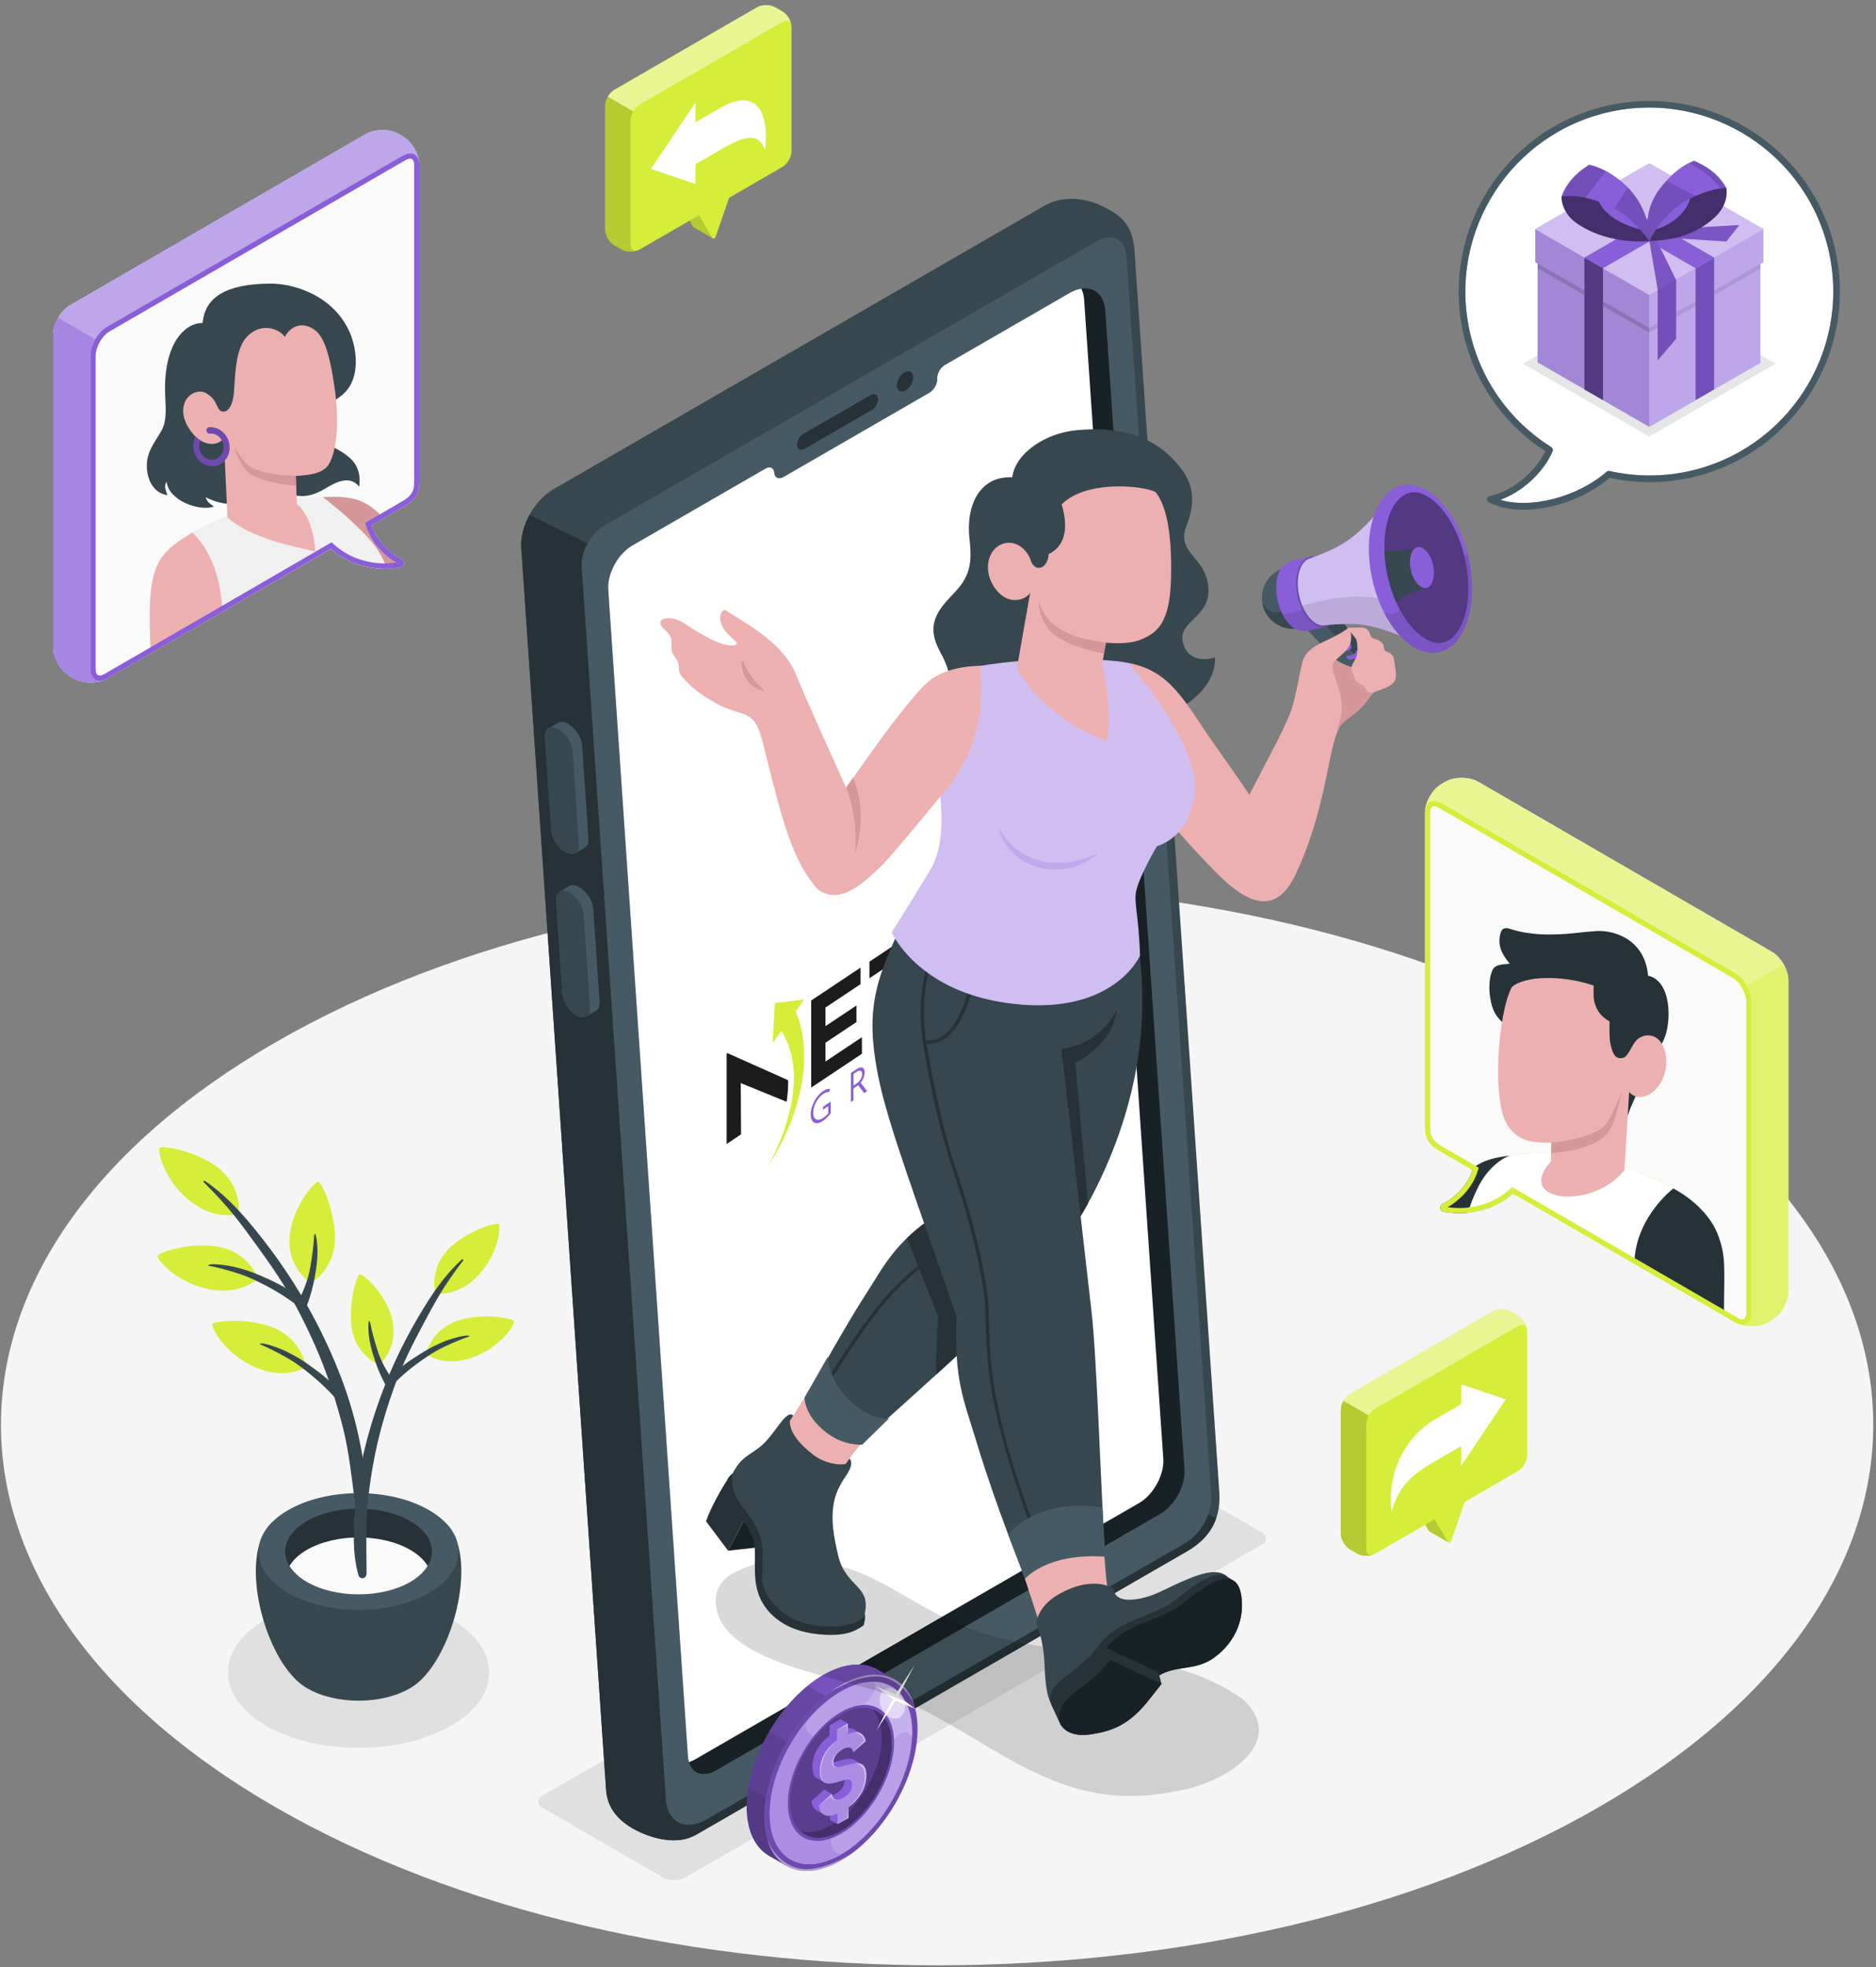 <svg xmlns="http://www.w3.org/2000/svg" width="268" height="281" viewBox="0 0 268 281" fill="none"><rect x="0" y="0" width="268" height="281" fill="#808080" stroke="none"/><path d="M39.306 258.115C-12.921 227.962 -12.921 179.073 39.306 148.92C91.533 118.767 176.211 118.767 228.439 148.92C280.668 179.073 280.668 227.962 228.439 258.115C176.211 288.268 91.533 288.268 39.306 258.115Z" fill="#F5F5F5"></path><path d="M51.224 249.676C61.533 249.676 69.89 244.851 69.89 238.899C69.89 232.947 61.533 228.122 51.224 228.122C40.915 228.122 32.558 232.947 32.558 238.899C32.558 244.851 40.915 249.676 51.224 249.676Z" fill="#E0E0E0"></path><path d="M97.835 268.216C96.99 268.704 95.62 268.704 94.774 268.216L77.526 258.248C76.681 257.76 76.681 256.969 77.526 256.481L159.918 208.9C160.763 208.412 162.133 208.412 162.979 208.9L180.227 218.868C181.072 219.356 181.075 220.152 180.234 220.647L97.835 268.216Z" fill="#E0E0E0"></path><path d="M42.018 239.666C37.093 234.584 34.2 221.383 39.004 217.352H63.444C68.247 221.382 65.357 234.576 60.435 239.661C60.393 239.708 60.344 239.754 60.3 239.801C60.244 239.857 60.187 239.914 60.131 239.969C59.992 240.105 59.844 240.238 59.685 240.369C59.647 240.402 59.607 240.431 59.568 240.463C59.447 240.558 59.328 240.654 59.197 240.747C58.986 240.897 58.775 241.038 58.56 241.158C54.509 243.524 47.94 243.524 43.89 241.158H43.889H43.889C43.672 241.037 43.459 240.896 43.248 240.744C43.125 240.658 43.015 240.569 42.902 240.48C42.853 240.441 42.804 240.404 42.756 240.364C42.603 240.238 42.461 240.109 42.327 239.978C42.261 239.915 42.196 239.849 42.131 239.784C42.094 239.744 42.053 239.706 42.018 239.666Z" fill="#37474F"></path><path d="M61.323 215.729C66.899 218.985 66.899 224.264 61.323 227.519C55.746 230.775 46.704 230.775 41.128 227.519C35.551 224.263 35.551 218.985 41.128 215.729C46.705 212.473 55.746 212.473 61.323 215.729Z" fill="#455A64"></path><path d="M58.64 217.295C62.735 219.686 62.735 223.563 58.64 225.954C54.545 228.345 47.905 228.345 43.81 225.954C39.715 223.563 39.715 219.686 43.81 217.295C47.906 214.904 54.545 214.904 58.64 217.295Z" fill="#263238"></path><path d="M43.81 221.404C47.905 219.013 54.545 219.013 58.64 221.404C59.778 222.069 60.587 222.85 61.093 223.679C60.588 224.509 59.778 225.29 58.64 225.954C54.545 228.345 47.905 228.345 43.81 225.954C42.672 225.29 41.862 224.509 41.356 223.679C41.862 222.849 42.672 222.069 43.81 221.404Z" fill="#FAFAFA"></path><path d="M174.19 213.195L162.068 35.755C161.781 31.548 159.448 30.436 157.373 29.408C155.299 28.379 151.959 27.799 149.218 29.381L79.053 69.891C76.312 71.473 74.259 75.224 74.467 78.269L86.588 255.709C86.796 258.753 88.979 260.505 91.053 261.534C93.127 262.563 96.698 263.665 99.439 262.083L169.604 221.573C172.344 219.99 174.478 217.435 174.19 213.195Z" fill="#37474F"></path><path d="M169.663 214.84L97.512 256.496L85.366 78.349L75.654 73.531C74.825 75.047 74.363 76.746 74.466 78.268L86.588 255.709C86.796 258.753 88.979 260.505 91.053 261.534C93.127 262.563 96.698 263.665 99.438 262.083L169.603 221.573C171.315 220.584 172.974 219.119 173.748 216.866L173.447 216.717L169.663 214.84Z" fill="#263238"></path><path d="M156.687 34.453L86.32 75.081C84.401 76.186 82.954 78.83 83.099 80.957L95.129 257.069C95.352 260.337 97.948 261.622 100.891 259.92L169.386 220.377C171.556 219.122 173.198 216.128 173.033 213.715L160.932 36.559C160.768 34.145 158.857 33.2 156.687 34.453Z" fill="#455A64"></path><path d="M157.898 44.384L169.207 209.92C169.364 212.219 167.807 215.067 165.744 216.253L102.308 252.879C100.24 254.082 98.434 253.187 98.276 250.882L86.892 84.234C86.765 82.37 87.757 80.146 89.251 78.74C89.368 78.633 89.48 78.525 89.598 78.424C89.842 78.231 90.097 78.054 90.355 77.905L108.198 67.602C108.198 67.602 108.719 67.299 109.361 66.932C110.003 66.559 110.563 66.835 110.612 67.551C110.661 68.262 111.257 68.526 111.944 68.125L132.738 56.121C133.42 55.726 133.942 54.826 133.893 54.115C133.848 53.448 134.268 52.627 134.848 52.217C134.887 52.189 134.928 52.166 134.968 52.143L152.421 42.069L152.793 41.852C155.407 40.346 157.7 41.484 157.898 44.384Z" fill="#182125"></path><path d="M152.421 42.07L134.967 52.144C134.927 52.166 134.887 52.19 134.848 52.218C134.268 52.627 133.848 53.448 133.893 54.115C133.941 54.826 133.419 55.726 132.738 56.121L111.944 68.126C111.256 68.526 110.661 68.263 110.612 67.552C110.563 66.835 110.002 66.56 109.36 66.932C108.719 67.299 108.197 67.603 108.197 67.603L90.354 77.906C90.096 78.055 89.84 78.231 89.597 78.424C89.479 78.526 89.367 78.633 89.25 78.741C87.756 80.147 86.764 82.37 86.891 84.234L98.276 250.884C98.296 251.184 98.347 251.459 98.42 251.71C98.701 251.622 98.99 251.498 99.285 251.325L162.721 214.7C164.785 213.514 166.341 210.665 166.185 208.366L154.876 42.831C154.834 42.215 154.693 41.684 154.479 41.236C153.945 41.318 153.379 41.516 152.794 41.854L152.421 42.07Z" fill="white"></path><path d="M114.805 61.956L124.337 56.453C124.905 56.124 125.399 56.338 125.44 56.931C125.48 57.523 125.052 58.27 124.483 58.598L114.951 64.102C114.383 64.43 113.889 64.216 113.848 63.623C113.808 63.031 114.236 62.284 114.805 61.956Z" fill="#263238"></path><path d="M129.199 53.193C129.839 52.824 130.398 53.1 130.446 53.812C130.495 54.524 130.015 55.4 129.374 55.77C128.733 56.14 128.175 55.864 128.126 55.152C128.078 54.44 128.558 53.563 129.199 53.193Z" fill="#263238"></path><path d="M83.157 106.483C83.075 105.283 82.126 103.873 81.036 103.332C80.51 103.071 80.051 103.064 79.725 103.26C79.495 103.399 78.589 103.903 78.349 104.047C78.001 104.256 77.805 104.696 77.847 105.313L78.756 118.633C78.838 119.833 79.787 121.243 80.877 121.784C81.379 122.033 81.82 122.051 82.143 121.882C82.397 121.749 83.323 121.214 83.562 121.071C83.912 120.863 84.108 120.422 84.066 119.805L83.157 106.483Z" fill="#455A64"></path><path d="M81.793 107.27L82.702 120.59C82.784 121.79 81.967 122.324 80.877 121.783C79.787 121.243 78.838 119.832 78.756 118.633L77.847 105.312C77.765 104.113 78.583 103.578 79.672 104.119C80.762 104.659 81.711 106.07 81.793 107.27Z" fill="#37474F"></path><path d="M84.748 129.797C84.666 128.597 83.717 127.187 82.627 126.646C82.101 126.386 81.642 126.377 81.316 126.574C81.086 126.713 80.18 127.217 79.94 127.362C79.592 127.571 79.396 128.01 79.438 128.627L80.347 141.948C80.429 143.147 81.378 144.558 82.468 145.098C82.97 145.347 83.411 145.365 83.734 145.196C83.988 145.063 84.913 144.528 85.153 144.385C85.502 144.177 85.699 143.736 85.657 143.119L84.748 129.797Z" fill="#455A64"></path><path d="M83.384 130.583L84.293 143.904C84.375 145.103 83.557 145.638 82.468 145.097C81.378 144.556 80.428 143.146 80.347 141.946L79.438 128.626C79.356 127.426 80.173 126.892 81.263 127.433C82.353 127.973 83.302 129.384 83.384 130.583Z" fill="#37474F"></path><path d="M101.807 34.028L100.059 30.742L101.466 26.684V24.2L97.163 26.684V29.168L99.013 32.372C99.044 32.426 99.089 32.462 99.138 32.484L99.137 32.485L101.807 34.028Z" fill="#D6ED39"></path><path opacity="0.15" d="M101.807 34.028L100.059 30.742L101.466 26.684V24.2L97.163 26.684V29.168L99.013 32.372C99.044 32.426 99.089 32.462 99.138 32.484L99.137 32.485L101.807 34.028Z" fill="black"></path><path d="M113.074 3.879C113.074 3.057 112.497 2.056 111.784 1.645L110.734 1.038C110.021 0.627 108.866 0.627 108.153 1.038L87.738 12.846C87.025 13.258 86.447 14.258 86.447 15.081V32.804C86.447 33.627 87.025 34.627 87.738 35.039L88.788 35.645C89.501 36.057 90.656 36.057 91.368 35.645L99.865 30.733L101.711 33.931C101.829 34.135 102.133 34.106 102.21 33.883L104.161 28.251L111.784 23.837C112.497 23.427 113.074 22.426 113.074 21.603V3.879Z" fill="#D6ED39"></path><path opacity="0.15" d="M86.448 32.804C86.448 33.627 87.026 34.627 87.738 35.039L88.789 35.645C89.433 36.017 90.435 36.049 91.148 35.749C90.541 35.979 90.079 35.637 90.079 34.901V17.177C90.079 16.766 90.223 16.311 90.457 15.906L86.827 13.81C86.593 14.214 86.449 14.67 86.449 15.081L86.448 32.804Z" fill="black"></path><path opacity="0.45" d="M113.032 3.513C112.881 2.965 112.382 2.79 111.786 3.134L91.368 14.943C91.013 15.148 90.688 15.497 90.459 15.906L86.83 13.812C87.065 13.403 87.384 13.053 87.739 12.849L108.151 1.04C108.867 0.63 110.022 0.63 110.733 1.04L111.786 1.647C112.395 1.996 112.906 2.778 113.032 3.513Z" fill="white"></path><path d="M102.924 15.395L99.345 17.461V14.638L92.983 24.133L99.345 26.281V23.459L102.924 21.392C106.381 19.396 108.274 18.837 109.299 21.38C109.987 14.729 107.204 12.924 102.924 15.395Z" fill="white"></path><path d="M206.896 220.308L205.149 217.023L206.555 212.964V210.48L202.253 212.964V215.448L204.103 218.652C204.134 218.706 204.179 218.742 204.228 218.764L204.227 218.766L206.896 220.308Z" fill="#D6ED39"></path><path opacity="0.15" d="M206.896 220.308L205.149 217.023L206.555 212.964V210.48L202.253 212.964V215.448L204.103 218.652C204.134 218.706 204.179 218.742 204.228 218.764L204.227 218.766L206.896 220.308Z" fill="black"></path><path d="M218.164 190.16C218.164 189.337 217.586 188.337 216.874 187.925L215.823 187.319C215.111 186.907 213.956 186.907 213.243 187.319L192.827 199.127C192.115 199.538 191.537 200.539 191.537 201.361V219.085C191.537 219.908 192.115 220.908 192.827 221.319L193.878 221.926C194.59 222.337 195.746 222.337 196.458 221.926L204.954 217.013L206.801 220.211C206.919 220.415 207.222 220.387 207.299 220.163L209.25 214.532L216.874 210.118C217.586 209.707 218.164 208.706 218.164 207.883V190.16Z" fill="#D6ED39"></path><path opacity="0.15" d="M191.538 219.085C191.538 219.908 192.115 220.908 192.828 221.319L193.878 221.926C194.523 222.298 195.524 222.33 196.238 222.03C195.631 222.26 195.169 221.917 195.169 221.181V203.458C195.169 203.046 195.313 202.59 195.547 202.186L191.916 200.09C191.683 200.495 191.539 200.95 191.539 201.362V219.085H191.538Z" fill="black"></path><path opacity="0.45" d="M218.121 189.793C217.971 189.245 217.471 189.071 216.876 189.414L196.457 201.224C196.102 201.428 195.777 201.777 195.548 202.186L191.919 200.092C192.154 199.683 192.472 199.334 192.828 199.13L213.24 187.32C213.956 186.911 215.111 186.911 215.822 187.32L216.875 187.928C217.483 188.277 217.995 189.059 218.121 189.793Z" fill="white"></path><path d="M198.791 215.977C199.817 212.251 201.709 210.624 205.166 208.628L208.745 206.562V209.385L215.107 199.891L208.745 197.743V200.565L205.166 202.632C200.886 205.102 198.102 210.12 198.791 215.977Z" fill="white"></path><path d="M221.616 63.876C221.815 64.002 221.888 64.253 221.805 64.462C220.456 67.537 217.495 70.235 214.327 71.396C218.636 72.724 225.351 71.03 229.513 67.391C229.629 67.296 229.785 67.244 229.932 67.286C233.655 68.112 237.41 68.133 241.102 67.349C255.264 64.326 264.343 50.342 261.32 36.17C258.297 21.998 244.303 12.919 230.131 15.942C215.959 18.965 206.891 32.959 209.913 47.131C211.398 54.107 215.561 60.059 221.616 63.876Z" fill="white"></path><path d="M220.769 64.452C219.263 67.537 216.042 70.141 212.799 70.863C212.601 70.905 212.454 71.072 212.433 71.26C212.402 71.459 212.507 71.658 212.684 71.752C217.161 74.053 225.015 72.453 229.952 68.259C233.738 69.064 237.556 69.075 241.29 68.28C255.975 65.142 265.377 50.656 262.239 35.971C259.112 21.287 244.615 11.895 229.941 15.022C215.257 18.149 205.854 32.646 208.981 47.33C210.499 54.422 214.672 60.487 220.769 64.452ZM209.912 47.131C206.89 32.959 215.958 18.965 230.13 15.942C244.302 12.92 258.296 21.998 261.319 36.17C264.342 50.342 255.263 64.326 241.102 67.349C237.41 68.133 233.654 68.112 229.931 67.286C229.784 67.244 229.628 67.296 229.513 67.391C225.35 71.03 218.635 72.724 214.326 71.396C217.495 70.235 220.455 67.537 221.804 64.462C221.888 64.253 221.815 64.001 221.616 63.876C215.561 60.059 211.398 54.107 209.912 47.131Z" fill="#455A64"></path><path opacity="0.1" d="M253.655 51.94L235.612 41.523L217.57 51.94L235.612 62.356L253.655 51.94Z" fill="black"></path><path d="M235.612 60.969L219.659 51.747V37.63L219.322 37.436V32.733L235.612 42.138V60.969Z" fill="#8A5DD9"></path><path opacity="0.1" d="M235.612 60.969L219.659 51.747V37.63L219.322 37.436V32.733L235.612 42.138V60.969Z" fill="black"></path><path opacity="0.3" d="M235.612 60.969L219.659 51.747V37.63L219.322 37.436V32.733L235.612 42.138V60.969Z" fill="white"></path><path opacity="0.15" d="M235.611 46.842L229.504 43.315L219.658 37.63V38.306L235.611 47.516V46.842Z" fill="black"></path><path d="M235.612 60.969L251.479 51.815V37.679L251.902 37.436V32.733L235.612 42.138V60.969Z" fill="#8A5DD9"></path><path opacity="0.45" d="M235.612 60.969L251.479 51.815V37.679L251.902 37.436V32.733L235.612 42.138V60.969Z" fill="white"></path><path opacity="0.1" d="M251.48 37.679L235.611 46.841V47.516L251.48 38.363V37.679Z" fill="black"></path><path d="M251.903 32.733L235.612 23.328L219.322 32.733L235.612 42.139L251.903 32.733Z" fill="#8A5DD9"></path><path opacity="0.6" d="M251.903 32.733L235.612 23.328L219.322 32.733L235.612 42.139L251.903 32.733Z" fill="white"></path><path d="M242.228 57.152V38.319L244.874 36.791V55.625L242.228 57.152Z" fill="#8A5DD9"></path><path opacity="0.15" d="M242.228 57.152V38.319L244.874 36.791V55.625L242.228 57.152Z" fill="black"></path><path d="M228.997 57.152V38.319L226.351 36.791V55.625L228.997 57.152Z" fill="#8A5DD9"></path><path opacity="0.4" d="M228.997 57.152V38.319L226.351 36.791V55.625L228.997 57.152Z" fill="black"></path><path d="M244.875 36.791L228.584 27.386L225.938 28.914L242.228 38.319L244.875 36.791Z" fill="#8A5DD9"></path><path opacity="0.25" d="M235.829 34.625L238.475 33.097L235.829 31.569L233.183 33.097L235.829 34.625Z" fill="black"></path><path d="M228.997 38.319L245.287 28.913L242.64 27.386L226.351 36.791L228.997 38.319Z" fill="#8A5DD9"></path><path d="M235.632 34.447L236.826 41.437V51.452L239.419 48.387V39.941L236.187 33.375L235.632 34.447Z" fill="#8A5DD9"></path><path opacity="0.1" d="M235.632 34.447L236.826 41.437V51.452L239.419 48.387V39.941L236.187 33.375L235.632 34.447Z" fill="black"></path><path d="M236.269 33.847L246.616 34.495L248.479 32.143L236.277 32.852L236.269 33.847Z" fill="#8A5DD9"></path><path opacity="0.1" d="M236.269 33.847L246.616 34.495L248.479 32.143L236.277 32.852L236.269 33.847Z" fill="black"></path><path d="M223.08 28.074C223.08 28.074 222.92 30.341 225.39 31.991C229.356 34.639 234.036 34.574 235.632 34.448L235.612 33.016C235.612 33.016 231.907 32.605 229.519 30.337C227.369 28.295 227.024 23.535 227.024 23.535L223.08 28.074Z" fill="#8A5DD9"></path><path opacity="0.5" d="M223.08 28.074C223.08 28.074 222.92 30.341 225.39 31.991C229.356 34.639 234.036 34.574 235.632 34.448L235.612 33.016C235.612 33.016 231.907 32.605 229.519 30.337C227.369 28.295 227.024 23.535 227.024 23.535L223.08 28.074Z" fill="black"></path><path d="M235.632 33.193C235.632 33.193 235.322 29.398 232.377 26.623C229.431 23.848 227.024 23.535 227.024 23.535C225.098 24.721 223.74 26.211 223.08 28.074C223.08 28.074 225.574 27.508 229.617 29.258C233.213 30.814 235.632 34.448 235.632 34.448V33.193Z" fill="#8A5DD9"></path><path opacity="0.15" d="M235.632 33.193C235.632 33.193 235.322 29.398 232.377 26.623C229.431 23.848 227.024 23.535 227.024 23.535C225.098 24.721 223.74 26.211 223.08 28.074C223.08 28.074 225.574 27.508 229.617 29.258C233.213 30.814 235.632 34.448 235.632 34.448V33.193Z" fill="black"></path><path d="M226.491 28.256C227.389 28.443 228.426 28.742 229.617 29.258C229.96 29.405 230.287 29.576 230.606 29.757L232.546 26.795C232.489 26.738 232.437 26.679 232.377 26.623C231.293 25.602 230.286 24.918 229.44 24.457C228.673 25.419 227.373 27.107 226.491 28.256Z" fill="#8A5DD9"></path><path d="M246.617 26.869C246.617 26.869 247.116 29.085 244.921 31.088C241.399 34.301 237.229 34.333 235.632 34.448L235.438 33.029C235.438 33.029 238.571 32.674 240.591 30.073C242.41 27.731 242.036 22.974 242.036 22.974L246.617 26.869Z" fill="#8A5DD9"></path><path opacity="0.5" d="M246.617 26.869C246.617 26.869 247.116 29.085 244.921 31.088C241.399 34.301 237.229 34.333 235.632 34.448L235.438 33.029C235.438 33.029 238.571 32.674 240.591 30.073C242.41 27.731 242.036 22.974 242.036 22.974L246.617 26.869Z" fill="black"></path><path d="M235.444 33.208C235.444 33.208 234.712 30.017 237.207 26.83C239.703 23.644 242.035 22.973 242.035 22.973C244.117 23.857 245.685 25.125 246.617 26.869C246.617 26.869 244.066 26.684 240.332 29.021C237.01 31.1 235.633 34.448 235.633 34.448L235.444 33.208Z" fill="#8A5DD9"></path><path opacity="0.15" d="M235.444 33.208C235.444 33.208 234.712 30.017 237.207 26.83C239.703 23.644 242.035 22.973 242.035 22.973C244.117 23.857 245.685 25.125 246.617 26.869C246.617 26.869 244.066 26.684 240.332 29.021C237.01 31.1 235.633 34.448 235.633 34.448L235.444 33.208Z" fill="black"></path><path d="M238.049 25.846C239.215 26.437 240.915 27.314 242.236 27.998C243.823 27.264 245.064 26.996 245.812 26.912C245.037 25.991 243.365 24.232 241.255 23.31C240.521 23.684 239.349 24.435 238.049 25.846Z" fill="#8A5DD9"></path><path d="M239.419 39.941L236.826 41.437V51.452L239.419 48.387V39.941Z" fill="#8A5DD9"></path><path opacity="0.15" d="M239.419 39.941L236.826 41.437V51.452L239.419 48.387V39.941Z" fill="black"></path><path d="M253.114 135.949L211.189 111.683C210.534 111.304 209.676 111.116 208.818 111.116C207.961 111.116 207.103 111.305 206.448 111.683L205.93 111.996C204.62 112.752 203.559 114.591 203.559 116.102L203.559 160.509C203.559 162.021 203.578 163.24 205.708 164.455L210.352 167.147C209.679 169.27 207.808 171.138 206.086 171.962C205.57 172.209 205.665 172.986 206.227 173.097C209.252 173.69 213.154 173.106 216.115 170.486L247.854 188.882C248.509 189.261 249.367 189.449 250.226 189.449C251.084 189.449 251.942 189.26 252.596 188.882L253.114 188.569C254.423 187.813 255.485 185.974 255.485 184.462V140.055C255.485 138.543 254.424 136.705 253.114 135.949Z" fill="#FAFAFA"></path><path d="M203.636 115.429C203.912 114.422 204.83 114.102 205.925 114.732L247.855 139.002C248.508 139.378 249.105 140.02 249.525 140.772L254.782 137.724C254.351 136.972 253.765 136.331 253.112 135.955L211.194 111.684C209.877 110.932 207.754 110.932 206.449 111.684L205.925 112C204.808 112.641 203.868 114.079 203.636 115.429Z" fill="#D6ED39"></path><path opacity="0.45" d="M203.636 115.429C203.912 114.422 204.83 114.102 205.925 114.732L247.855 139.002C248.508 139.378 249.105 140.02 249.525 140.772L254.782 137.724C254.351 136.972 253.765 136.331 253.112 135.955L211.194 111.684C209.877 110.932 207.754 110.932 206.449 111.684L205.925 112C204.808 112.641 203.868 114.079 203.636 115.429Z" fill="white"></path><path d="M255.485 184.462C255.485 185.974 254.424 187.813 253.115 188.569L252.597 188.882C251.413 189.566 249.571 189.633 248.26 189.081C249.376 189.503 250.225 188.866 250.225 187.514V143.107C250.225 142.351 249.96 141.513 249.531 140.771L254.79 137.72C255.219 138.463 255.485 139.3 255.485 140.057V184.462H255.485Z" fill="#D6ED39"></path><path opacity="0.25" d="M255.485 184.462C255.485 185.974 254.424 187.813 253.115 188.569L252.597 188.882C251.413 189.566 249.571 189.633 248.26 189.081C249.376 189.503 250.225 188.866 250.225 187.514V143.107C250.225 142.351 249.96 141.513 249.531 140.771L254.79 137.72C255.219 138.463 255.485 139.3 255.485 140.057V184.462H255.485Z" fill="white"></path><path d="M216.641 170.792L216.117 170.489C215.978 170.617 215.832 170.734 215.687 170.85C215.384 171.095 215.076 171.31 214.755 171.514C214.61 171.607 214.464 171.694 214.319 171.776C214.162 171.869 214.005 171.95 213.847 172.032C213.842 172.037 213.836 172.037 213.83 172.043C213.679 172.119 213.522 172.195 213.37 172.264C213.242 172.323 213.114 172.381 212.98 172.433C212.858 172.48 212.736 172.526 212.619 172.567C212.072 172.777 211.508 172.934 210.949 173.05C210.809 173.079 210.67 173.108 210.536 173.132C210.396 173.155 210.256 173.178 210.117 173.196C210.006 173.213 209.901 173.225 209.791 173.236C209.762 173.242 209.732 173.242 209.703 173.248C208.487 173.37 207.3 173.306 206.229 173.097C205.664 172.986 205.571 172.206 206.089 171.962C207.806 171.135 209.68 169.273 210.355 167.148L210.053 166.974L210.326 166.927C211.921 165.647 213.754 165.297 215.762 165.065L216.641 170.792Z" fill="#263238"></path><path d="M240.186 182.293C240.133 182.881 240.081 183.498 240.023 184.138L233.486 180.349L217.818 171.269C217.771 171.31 217.719 171.351 217.672 171.391L216.642 170.792L216.118 170.489C214.209 172.177 211.904 173.021 209.704 173.248C210.088 172.002 210.513 170.943 210.95 170.047C212.556 166.403 215.298 165.152 215.763 165.064C217.637 164.715 221.706 164.413 227.8 165.454C232.526 166.263 239.045 169.767 239.045 169.767C240.563 171.17 240.739 176.286 240.186 182.293Z" fill="#D6ED39"></path><path d="M240.186 182.293C240.133 182.881 240.081 183.498 240.023 184.138L233.486 180.349L217.818 171.269C217.771 171.31 217.719 171.351 217.672 171.391L216.642 170.792L216.118 170.489C214.209 172.177 211.904 173.021 209.704 173.248C210.088 172.002 210.513 170.943 210.95 170.047C212.556 166.403 215.298 165.152 215.763 165.064C217.637 164.715 221.706 164.413 227.8 165.454C232.526 166.263 239.045 169.767 239.045 169.767C240.563 171.17 240.739 176.286 240.186 182.293Z" fill="white"></path><path d="M214.881 146.262C214.09 145.565 213.416 144.782 213.1 143.537C212.761 142.198 212.678 141.137 212.87 139.731C212.913 139.415 213.115 138.697 213.282 138.433C213.587 137.947 214.164 137.823 214.677 137.756C215.006 137.714 215.334 137.677 215.662 137.646C215.124 136.96 214.571 136.246 214.333 135.358C214.158 134.701 214.168 133.972 214.363 133.3C214.416 133.118 214.485 132.933 214.611 132.802C214.902 132.495 215.354 132.56 215.721 132.681C218.68 133.656 221.617 133.49 222.646 133.457C224.502 133.398 225.444 133.183 228 132.997C230.557 132.812 235.004 134.189 235.439 139.378C238.798 140.077 238.837 146.014 237.695 148.484C235.592 153.035 233.675 156.031 232.547 159.319C232.38 159.179 221.458 151.747 218.98 149.675C218.052 148.899 217.123 148.122 216.195 147.346C215.748 146.972 215.298 146.629 214.881 146.262Z" fill="#263238"></path><path d="M236.085 156.008C233.951 157.589 232.736 155.989 232.736 155.989L232.058 167.152C227.479 172.938 216.31 171.724 221.551 165.894L221.619 163.219C221.619 163.219 219.914 163.285 218.523 162.999C217.915 162.874 217.233 162.577 216.765 162.231C215.659 161.425 214.906 160.359 214.522 158.591C214.068 156.483 213.897 153.676 214.083 150.571C214.276 147.328 214.847 143.146 215.978 140.995C217.885 139.326 223.25 139.282 227.665 140.776C227.669 141.992 227.488 143.05 228.302 144.402C228.702 145.066 229.366 145.579 229.93 145.901C229.901 148.261 229.948 148.899 230.288 149.949C230.475 150.553 230.864 151.461 232.002 151.052C232.54 150.859 233.008 149.615 233.603 148.796C234.402 147.693 236.728 147.22 237.685 149.67C238.651 152.165 237.542 154.917 236.085 156.008Z" fill="#EDB0B0"></path><path d="M221.621 163.217C223.91 163.024 228.02 162.189 229.287 160.718C230.554 159.247 231.683 155.811 231.683 155.811C231.683 155.811 230.985 159.684 229.991 161.352C228.996 163.019 226.986 163.654 225.523 164.093C224.06 164.532 221.581 164.705 221.581 164.705L221.621 163.217Z" fill="#D59798"></path><path d="M246.282 187.764L240.02 184.138L233.483 180.349C233.483 180.256 233.489 180.157 233.495 180.064C233.821 173.72 239.042 169.767 239.042 169.767C241.463 171.036 244.408 173.469 245.508 176.612C246.597 179.726 246.3 181.024 246.282 187.764Z" fill="#263238"></path><path d="M204.865 115.16C205 115.16 205.227 115.199 205.546 115.384L247.48 139.649C248.006 139.952 248.513 140.493 248.873 141.136C249.257 141.8 249.474 142.513 249.474 143.102V187.517C249.474 187.868 249.401 188.456 248.91 188.456C248.826 188.456 248.733 188.441 248.634 188.412L248.585 188.399L248.572 188.397L248.543 188.386C248.431 188.337 248.326 188.289 248.228 188.233L229.75 177.528L221.851 172.944L216.493 169.837L216.025 169.565L215.62 169.924C213.7 171.623 211.155 172.558 208.456 172.558C207.895 172.558 207.341 172.517 206.804 172.435C208.471 171.509 210.345 169.663 211.07 167.371L211.251 166.797L210.731 166.496L206.087 163.803C204.307 162.793 204.307 161.934 204.307 160.51V116.104C204.307 115.955 204.322 115.795 204.35 115.631L204.361 115.633C204.488 115.16 204.762 115.16 204.865 115.16ZM204.865 114.409C204.865 114.409 204.865 114.409 204.865 114.409C204.27 114.409 203.816 114.775 203.636 115.433C203.663 115.263 203.708 115.093 203.752 114.923C203.627 115.317 203.556 115.718 203.556 116.103V160.509C203.556 162.019 203.582 163.243 205.709 164.45L210.353 167.144C209.681 169.268 207.809 171.137 206.087 171.961C205.571 172.208 205.666 172.985 206.228 173.095C206.93 173.233 207.68 173.307 208.455 173.307C211.014 173.307 213.843 172.497 216.116 170.485L221.474 173.593L229.374 178.177L247.855 188.884C247.981 188.956 248.114 189.018 248.258 189.081C248.311 189.099 248.365 189.125 248.428 189.134C248.596 189.182 248.758 189.206 248.909 189.206C249.691 189.206 250.224 188.587 250.224 187.517V143.102C250.224 142.351 249.956 141.511 249.527 140.769C249.107 140.018 248.508 139.375 247.855 138.999L205.923 114.735C205.543 114.515 205.184 114.409 204.865 114.409Z" fill="#D6ED39"></path><path d="M59.926 23.603C59.926 22.08 58.857 20.228 57.537 19.466L57.015 19.151C56.356 18.77 55.491 18.579 54.627 18.579C53.762 18.579 52.897 18.769 52.238 19.151L9.999 43.6C8.68 44.362 7.61 46.213 7.61 47.737V92.477C7.61 94.001 8.68 95.853 9.999 96.615L10.521 96.93C11.18 97.311 12.045 97.502 12.909 97.502C13.774 97.502 14.639 97.311 15.298 96.93L47.276 78.396C50.259 81.036 54.191 81.624 57.237 81.026C57.804 80.915 57.9 80.132 57.38 79.883C55.645 79.053 53.759 77.171 53.082 75.031L57.761 72.32C59.907 71.096 59.927 69.868 59.927 68.344L59.926 23.603Z" fill="#FAFAFA"></path><path d="M59.848 22.925C59.57 21.912 58.645 21.588 57.542 22.223L15.297 46.676C14.639 47.055 14.038 47.701 13.614 48.459L8.317 45.388C8.752 44.63 9.342 43.984 10 43.605L52.234 19.153C53.561 18.395 55.7 18.395 57.015 19.153L57.542 19.471C58.667 20.117 59.614 21.566 59.848 22.925Z" fill="#8A5DD9"></path><path opacity="0.45" d="M59.848 22.925C59.57 21.912 58.645 21.588 57.542 22.223L15.297 46.676C14.639 47.055 14.038 47.701 13.614 48.459L8.317 45.388C8.752 44.63 9.342 43.984 10 43.605L52.234 19.153C53.561 18.395 55.7 18.395 57.015 19.153L57.542 19.471C58.667 20.117 59.614 21.566 59.848 22.925Z" fill="white"></path><path d="M7.61 92.478C7.61 94.001 8.68 95.853 9.999 96.615L10.521 96.931C11.714 97.619 13.569 97.687 14.89 97.131C13.767 97.556 12.91 96.914 12.91 95.551V50.811C12.91 50.049 13.178 49.205 13.61 48.457L8.311 45.383C7.879 46.131 7.612 46.975 7.612 47.737V92.478H7.61Z" fill="#8A5DD9"></path><path opacity="0.25" d="M7.61 92.478C7.61 94.001 8.68 95.853 9.999 96.615L10.521 96.931C11.714 97.619 13.569 97.687 14.89 97.131C13.767 97.556 12.91 96.914 12.91 95.551V50.811C12.91 50.049 13.178 49.205 13.61 48.457L8.311 45.383C7.879 46.131 7.612 46.975 7.612 47.737V92.478H7.61Z" fill="white"></path><path d="M57.55 80.011L56.577 81.133C56.139 81.197 55.694 81.232 55.229 81.232C53.366 81.275 51.34 80.886 49.484 79.912L46.103 70.999C49.795 70.886 51.764 71.027 54.332 73.519C54.474 73.653 54.643 73.822 54.834 74.02L53.083 75.036C53.761 77.175 55.645 79.052 57.382 79.885C57.452 79.919 57.508 79.961 57.55 80.011Z" fill="#D59798"></path><path d="M55.228 81.231C53.365 81.274 51.339 80.885 49.483 79.912C48.714 79.51 47.966 79.008 47.274 78.394L31.783 87.372L29.546 88.67C29.694 88.092 29.807 87.442 29.878 86.708C30.52 79.898 27.789 76.468 27.486 76.1C27.479 76.094 27.472 76.087 27.464 76.079L27.457 76.073C27.457 76.073 29.701 74.76 32.616 73.631C35.531 72.502 37.161 71.923 42.652 71.111L46.103 70.998C46.103 70.998 49.885 73.814 52.744 76.99C53.181 77.469 54.663 79.192 55.228 81.231Z" fill="#F0F0F0"></path><path d="M51.316 69.514C52.08 63.779 45.398 64.31 43.447 60.639L48.521 56.695C51.649 54.559 51.021 49.894 49.976 47.51C47.642 42.186 42.002 40.496 38.617 40.513C32.198 40.543 29.256 42.523 28.95 46.138C26.574 46.081 23.249 48.869 23.602 56.602C23.672 58.148 23.848 60.028 23.144 61.367C22.526 62.544 21.59 63.688 21.195 65.015C20.539 67.221 21.354 70.394 23.924 70.725C23.709 70.146 23.37 69.379 23.806 68.825C24.109 71.555 28.571 73.094 30.562 72.35C30.019 72.001 29.591 71.707 29.377 71.025C32.751 72.751 35.529 71.938 38.786 70.53C39.372 70.276 39.77 70.16 41.707 70.659C42.885 70.962 44.297 71.094 46.447 69.796C47.803 68.978 49.918 67.758 51.316 69.514Z" fill="#37474F"></path><path d="M30.798 63.354C29.66 63.612 28.528 63.02 27.777 62.204C26.111 60.395 25.85 58.522 26.497 57.258C27.027 56.219 28.453 55.532 29.523 56.205C30.667 56.925 30.74 57.53 31.207 58.36C31.687 59.212 33.275 59.082 33.448 55.69C33.61 52.525 33.875 49.622 35.219 48.166C37.225 45.992 39.765 46.876 40.696 48.114C41.477 46.624 42.98 46.022 44.494 46.837C45.979 47.635 46.919 49.367 47.795 55.346C48.687 61.441 47.775 65.793 46.541 66.848C45.605 67.648 44.366 67.841 42.248 67.99L42.42 72.025C42.42 72.025 44.73 73.534 45.047 78.768C41.349 77.966 35.647 76.746 32.498 73.905L31.952 62.369C31.952 62.369 31.879 63.109 30.798 63.354Z" fill="#EDB0B0"></path><path d="M42.248 67.99C40.269 67.894 38.178 67.714 36.129 66.912C35.404 66.629 34.344 65.309 33.442 63.825C33.442 63.825 34.248 66.8 35.845 67.754C38.274 69.205 42.306 69.36 42.306 69.36L42.248 67.99Z" fill="#D59798"></path><path d="M32.782 63.564C32.927 64.71 32.393 65.768 31.517 66.279C31.229 66.453 30.914 66.56 30.561 66.59C29.139 66.723 27.832 65.594 27.642 64.053C27.567 63.447 27.671 62.853 27.93 62.353C28.011 62.439 28.09 62.514 28.169 62.578C28.328 62.716 28.495 62.82 28.649 62.902C28.489 63.228 28.428 63.593 28.473 63.975C28.607 65.009 29.493 65.776 30.448 65.679C30.831 65.636 31.162 65.471 31.421 65.208C31.806 64.826 32.017 64.26 31.941 63.642C31.807 62.608 30.921 61.841 29.977 61.937C29.738 61.961 29.522 61.769 29.499 61.521C29.467 61.274 29.625 61.051 29.853 61.027C31.276 60.896 32.581 62.025 32.782 63.564Z" fill="#8A5DD9"></path><path opacity="0.2" d="M32.782 63.564C32.927 64.71 32.393 65.768 31.517 66.279C31.229 66.453 30.914 66.56 30.561 66.59C29.139 66.723 27.832 65.594 27.642 64.053C27.567 63.447 27.671 62.853 27.93 62.353C28.011 62.439 28.09 62.514 28.169 62.578C28.328 62.716 28.495 62.82 28.649 62.902C28.489 63.228 28.428 63.593 28.473 63.975C28.607 65.009 29.493 65.776 30.448 65.679C30.831 65.636 31.162 65.471 31.421 65.208C31.806 64.826 32.017 64.26 31.941 63.642C31.807 62.608 30.921 61.841 29.977 61.937C29.738 61.961 29.522 61.769 29.499 61.521C29.467 61.274 29.625 61.051 29.853 61.027C31.276 60.896 32.581 62.025 32.782 63.564Z" fill="black"></path><path d="M31.784 87.372L29.546 88.67L21.522 93.322C21.501 92.517 21.473 91.712 21.445 90.936C21.043 80.442 22.623 79.066 27.458 76.073L27.465 76.08C27.472 76.087 27.479 76.094 27.486 76.101C30.929 79.319 31.663 84.499 31.784 87.372Z" fill="#EDB0B0"></path><path d="M58.61 22.654C58.714 22.654 58.989 22.654 59.12 23.13L59.13 23.127C59.159 23.293 59.174 23.454 59.174 23.605V68.345C59.174 69.779 59.174 70.645 57.38 71.662L52.701 74.376L52.177 74.679L52.36 75.257C53.09 77.566 54.978 79.427 56.658 80.36C56.116 80.443 55.558 80.484 54.993 80.484C52.273 80.484 49.71 79.542 47.776 77.83L47.367 77.469L46.896 77.742L41.496 80.873L33.538 85.492L14.921 96.277C14.822 96.333 14.716 96.382 14.604 96.431L14.574 96.442L14.561 96.444L14.512 96.458C14.412 96.487 14.318 96.501 14.234 96.501C13.739 96.501 13.665 95.909 13.665 95.555V50.806C13.665 50.213 13.884 49.494 14.271 48.825C14.634 48.178 15.144 47.632 15.674 47.327L57.923 22.879C58.245 22.694 58.474 22.654 58.61 22.654ZM58.61 21.899C58.288 21.899 57.926 22.005 57.543 22.227L15.296 46.674C14.639 47.052 14.035 47.701 13.612 48.457C13.18 49.204 12.91 50.05 12.91 50.807V95.555C12.91 96.633 13.447 97.257 14.234 97.257C14.387 97.257 14.55 97.234 14.72 97.185C14.783 97.176 14.837 97.149 14.891 97.131C15.035 97.068 15.17 97.005 15.296 96.933L33.917 86.146L41.876 81.527L47.275 78.396C49.565 80.423 52.414 81.24 54.993 81.24C55.773 81.24 56.529 81.166 57.237 81.026C57.803 80.915 57.899 80.132 57.379 79.883C55.643 79.053 53.757 77.17 53.08 75.03L57.759 72.316C59.902 71.1 59.929 69.867 59.929 68.346V23.605C59.929 23.218 59.858 22.813 59.731 22.417C59.776 22.588 59.822 22.759 59.848 22.93C59.667 22.267 59.21 21.899 58.61 21.899Z" fill="#8A5DD9"></path><path d="M127.454 240.651C128.166 241.907 128.567 243.547 128.567 245.525C128.567 252.452 123.665 260.874 117.617 264.337C115.89 265.326 114.258 265.801 112.805 265.818L112.387 266.536L109.647 264.967L109.652 264.958C107.802 263.771 106.667 261.396 106.667 258.066C106.667 251.14 111.569 242.718 117.617 239.254C120.525 237.589 123.172 237.368 125.133 238.363H125.132L127.873 239.932L127.454 240.651Z" fill="#8A5DD9"></path><path opacity="0.25" d="M127.454 240.651C128.166 241.907 128.567 243.547 128.567 245.525C128.567 252.452 123.665 260.874 117.617 264.337C115.89 265.326 114.258 265.801 112.805 265.818L112.387 266.536L109.647 264.967L109.652 264.958C107.802 263.771 106.667 261.396 106.667 258.066C106.667 251.14 111.569 242.718 117.617 239.254C120.525 237.589 123.172 237.368 125.133 238.363H125.132L127.873 239.932L127.454 240.651Z" fill="black"></path><path opacity="0.1" d="M125.361 256.229C123.379 259.634 120.641 262.605 117.617 264.337C115.89 265.326 114.258 265.801 112.805 265.818L112.387 266.537L109.647 264.967L109.652 264.958C107.803 263.771 106.667 261.397 106.667 258.066C106.667 254.603 107.893 250.765 109.875 247.361L125.361 256.229Z" fill="black"></path><path opacity="0.1" d="M119.874 262.774C119.146 263.367 118.391 263.893 117.617 264.336C115.89 265.325 114.258 265.801 112.805 265.817L112.387 266.536L109.647 264.967L109.652 264.958C107.803 263.771 106.667 261.396 106.667 258.066C106.667 257.179 106.75 256.268 106.902 255.346L119.874 262.774Z" fill="black"></path><path opacity="0.5" d="M128.331 248.245C128.484 247.323 128.566 246.412 128.566 245.525C128.566 243.547 128.165 241.907 127.453 240.651L127.872 239.932L125.132 238.363H125.132C123.171 237.368 120.525 237.589 117.617 239.254C116.842 239.697 116.088 240.224 115.359 240.816L128.331 248.245Z" fill="#8A5DD9"></path><path d="M120.127 265.775C114.079 269.238 109.177 266.43 109.177 259.505C109.177 253.444 112.929 246.239 117.92 242.212L117.92 242.212C117.987 242.158 118.054 242.105 118.121 242.052C118.771 241.542 119.442 241.085 120.127 240.693C125.17 237.805 129.417 239.277 130.688 243.863C130.689 243.865 130.689 243.866 130.689 243.866C130.942 244.778 131.077 245.814 131.077 246.964C131.077 253.889 126.175 262.312 120.127 265.775Z" fill="#8A5DD9"></path><path opacity="0.2" d="M120.127 265.775C114.079 269.238 109.177 266.43 109.177 259.505C109.177 253.444 112.929 246.239 117.92 242.212L117.92 242.212C117.987 242.158 118.054 242.105 118.121 242.052C118.771 241.542 119.442 241.085 120.127 240.693C125.17 237.805 129.417 239.277 130.688 243.863C130.689 243.865 130.689 243.866 130.689 243.866C130.942 244.778 131.077 245.814 131.077 246.964C131.077 253.889 126.175 262.312 120.127 265.775Z" fill="black"></path><path opacity="0.5" d="M130.69 243.863C130.659 243.771 129.784 240.847 126.723 239.736C123.794 238.673 119.402 241.086 118.123 242.051C118.773 241.542 119.443 241.085 120.129 240.693C125.172 237.805 129.419 239.277 130.69 243.863Z" fill="#F5F5F5"></path><path opacity="0.5" d="M109.567 262.604C109.598 262.696 110.473 265.62 113.534 266.731C116.464 267.794 120.855 265.381 122.134 264.416C121.484 264.925 120.814 265.382 120.128 265.774C115.085 268.662 110.838 267.19 109.567 262.604Z" fill="#F5F5F5"></path><path d="M127.289 257.454C131.289 250.64 131.329 243.236 127.379 240.917C123.429 238.598 116.984 242.243 112.984 249.058C108.984 255.872 108.944 263.276 112.894 265.595C116.844 267.913 123.289 264.269 127.289 257.454Z" fill="#8A5DD9"></path><path opacity="0.4" d="M127.289 257.454C131.289 250.64 131.329 243.236 127.379 240.917C123.429 238.598 116.984 242.243 112.984 249.058C108.984 255.872 108.944 263.276 112.894 265.595C116.844 267.913 123.289 264.269 127.289 257.454Z" fill="white"></path><path opacity="0.2" d="M124.858 240.21C127.289 240.277 129.142 241.771 129.919 244.403C130.062 244.889 130.168 245.417 130.234 245.98C130.287 246.418 130.314 246.88 130.317 247.362C130.318 247.626 130.311 247.892 130.295 248.162C129.741 247.16 128.718 246.825 126.852 249.639C123.199 255.146 121.911 244.779 121.911 244.779C121.911 244.779 125.838 242.13 124.858 240.21Z" fill="white"></path><path opacity="0.5" d="M126.035 241.668C126.629 240.868 127.763 240.952 128.567 241.856C129.371 242.76 129.54 244.141 128.946 244.94C128.352 245.74 127.218 245.656 126.414 244.753C125.61 243.849 125.44 242.468 126.035 241.668Z" fill="white"></path><path d="M116.211 248.062C118.182 249.565 118.704 262.199 118.704 262.199C118.704 262.199 118.34 264.725 120.182 264.872C119.769 265.11 119.362 265.317 118.961 265.492C118.681 265.617 118.405 265.725 118.131 265.819C114.124 267.196 110.963 265.391 110.162 261.254C110.107 260.974 110.064 260.681 110.031 260.379C109.987 259.976 109.965 259.556 109.963 259.117C109.961 258.697 109.979 258.27 110.016 257.84C110.044 257.497 110.086 257.148 110.139 256.8C110.191 256.453 110.254 256.103 110.329 255.752C110.549 254.706 110.868 253.651 111.266 252.609C111.353 252.384 111.444 252.158 111.537 251.936C111.948 250.959 112.428 250.001 112.969 249.076C113.633 247.94 114.387 246.857 115.213 245.86C115.214 245.86 114.654 247.523 116.211 248.062Z" fill="#8A5DD9"></path><path opacity="0.3" d="M116.211 248.062C118.182 249.565 118.704 262.199 118.704 262.199C118.704 262.199 118.34 264.725 120.182 264.872C119.769 265.11 119.362 265.317 118.961 265.492C118.681 265.617 118.405 265.725 118.131 265.819C114.124 267.196 110.963 265.391 110.162 261.254C110.107 260.974 110.064 260.681 110.031 260.379C109.987 259.976 109.965 259.556 109.963 259.117C109.961 258.697 109.979 258.27 110.016 257.84C110.044 257.497 110.086 257.148 110.139 256.8C110.191 256.453 110.254 256.103 110.329 255.752C110.549 254.706 110.868 253.651 111.266 252.609C111.353 252.384 111.444 252.158 111.537 251.936C111.948 250.959 112.428 250.001 112.969 249.076C113.633 247.94 114.387 246.857 115.213 245.86C115.214 245.86 114.654 247.523 116.211 248.062Z" fill="white"></path><path d="M120.134 261.935C116.117 264.235 112.831 262.54 112.569 258.164C112.558 257.978 112.552 257.786 112.552 257.59C112.552 252.794 115.946 246.963 120.134 244.564C124.322 242.166 127.718 244.109 127.718 248.906C127.718 249.101 127.712 249.3 127.701 249.499C127.439 254.174 124.151 259.634 120.134 261.935Z" fill="#8A5DD9"></path><path opacity="0.2" d="M120.134 261.935C116.117 264.235 112.831 262.54 112.569 258.164C112.558 257.978 112.552 257.786 112.552 257.59C112.552 252.794 115.946 246.963 120.134 244.564C124.322 242.166 127.718 244.109 127.718 248.906C127.718 249.101 127.712 249.3 127.701 249.499C127.439 254.174 124.151 259.634 120.134 261.935Z" fill="black"></path><path d="M120.138 261.546C116.135 263.839 112.89 261.98 112.89 257.395C112.89 252.81 116.135 247.235 120.138 244.943C124.142 242.65 127.387 244.509 127.387 249.094C127.387 253.679 124.142 259.254 120.138 261.546Z" fill="#8A5DD9"></path><path opacity="0.5" d="M120.138 261.546C116.135 263.839 112.89 261.98 112.89 257.395C112.89 252.81 116.135 247.235 120.138 244.943C124.142 242.65 127.387 244.509 127.387 249.094C127.387 253.679 124.142 259.254 120.138 261.546Z" fill="black"></path><path d="M118.708 260.728C122.711 258.435 125.956 252.86 125.956 248.275C125.956 246.4 125.413 244.982 124.498 244.116C123.284 243.763 121.774 244.005 120.137 244.943C116.134 247.235 112.889 252.81 112.889 257.395C112.889 259.27 113.432 260.689 114.347 261.554C115.561 261.907 117.071 261.665 118.708 260.728Z" fill="#8A5DD9"></path><path opacity="0.35" d="M118.708 260.728C122.711 258.435 125.956 252.86 125.956 248.275C125.956 246.4 125.413 244.982 124.498 244.116C123.284 243.763 121.774 244.005 120.137 244.943C116.134 247.235 112.889 252.81 112.889 257.395C112.889 259.27 113.432 260.689 114.347 261.554C115.561 261.907 117.071 261.665 118.708 260.728Z" fill="black"></path><path d="M122.072 251.411C121.777 251.234 121.402 251.21 121.007 251.257C121.004 251.257 121.003 251.256 121 251.256C120.617 251.303 120.213 251.415 119.844 251.519C119.546 251.605 119.283 251.678 119.051 251.729C119.061 251.15 119.392 250.499 120.161 249.999C120.214 249.963 120.269 249.93 120.326 249.897C120.468 249.815 120.6 249.75 120.722 249.703C120.757 249.689 120.789 249.682 120.823 249.671C120.823 249.672 120.823 249.673 120.823 249.674L120.83 249.668C121.444 249.465 121.78 249.713 121.892 250.292L123.685 248.69C123.551 248.158 123.311 247.794 122.969 247.599C122.791 247.497 122.167 247.138 121.987 247.04C121.736 246.903 121.462 246.803 121.121 246.818L121.123 246.182L120.054 245.564L118.499 246.462L118.493 247.966C118.493 247.966 118.488 247.971 118.479 247.977C116.963 249.093 116.054 250.642 116.048 252.358C116.045 253.204 116.252 253.68 116.579 253.925L116.581 253.925C116.646 253.976 117.522 254.448 117.648 254.543L117.65 254.542C117.715 254.594 117.788 254.634 117.865 254.667C118.303 254.848 118.881 254.749 119.447 254.594C119.878 254.479 120.301 254.335 120.663 254.256C120.663 254.273 120.666 254.286 120.666 254.303C120.663 255.089 120.145 255.773 119.405 256.2C119.286 256.269 119.173 256.325 119.068 256.366C118.996 256.395 118.932 256.411 118.867 256.429C118.852 256.371 118.838 256.312 118.83 256.249L117.762 255.631L115.89 257.298C115.996 257.941 116.242 258.335 116.572 258.548C116.771 258.676 117.5 259.075 117.657 259.174C117.92 259.339 118.236 259.39 118.579 259.361L118.577 259.952L119.646 260.57L121.201 259.671L121.206 258.17C122.722 257.039 123.744 255.436 123.761 253.653C123.762 253.642 123.763 253.63 123.763 253.621C123.766 252.719 123.513 252.245 123.129 252.023C122.939 251.913 122.235 251.508 122.072 251.411Z" fill="#8A5DD9"></path><path d="M122.075 251.875C122.072 251.875 122.071 251.874 122.068 251.874C121.685 251.921 121.281 252.033 120.912 252.137C120.4 252.284 119.982 252.402 119.673 252.416C119.672 252.417 119.672 252.417 119.671 252.418C119.479 252.425 119.329 252.393 119.225 252.301C119.108 252.2 119.048 252.024 119.049 251.75C119.051 251.166 119.383 250.505 120.16 249.999C120.214 249.963 120.269 249.93 120.326 249.897C120.468 249.815 120.6 249.75 120.722 249.703C121.407 249.431 121.774 249.679 121.892 250.292L123.685 248.689C123.45 247.755 122.886 247.338 122.023 247.444C121.751 247.478 121.448 247.565 121.118 247.703L121.123 246.182L119.568 247.08L119.562 248.584C119.562 248.584 119.557 248.589 119.547 248.596C118.032 249.711 117.122 251.26 117.116 252.976C117.113 253.822 117.321 254.298 117.648 254.543L117.649 254.543C117.715 254.594 117.788 254.634 117.865 254.667C118.304 254.848 118.881 254.749 119.447 254.594C120.625 254.28 121.739 253.748 121.735 254.921C121.732 255.707 121.214 256.391 120.474 256.818C120.355 256.886 120.242 256.942 120.137 256.984C119.313 257.317 118.912 256.882 118.831 256.249L116.959 257.916C117.236 259.583 118.443 259.583 119.652 259.068L119.647 260.57L121.202 259.671L121.208 258.17C122.723 257.038 123.746 255.436 123.763 253.653C123.764 253.641 123.764 253.63 123.764 253.621C123.768 252.027 122.976 251.768 122.075 251.875Z" fill="#8A5DD9"></path><g opacity="0.3"><path d="M122.075 251.875C122.072 251.875 122.071 251.874 122.068 251.874C121.685 251.921 121.281 252.033 120.912 252.137C120.4 252.284 119.982 252.402 119.673 252.416C119.672 252.417 119.672 252.417 119.671 252.418C119.479 252.425 119.329 252.393 119.225 252.301C119.108 252.2 119.048 252.024 119.049 251.75C119.051 251.166 119.383 250.505 120.16 249.999C120.214 249.963 120.269 249.93 120.326 249.897C120.468 249.815 120.6 249.75 120.722 249.703C121.407 249.431 121.774 249.679 121.892 250.292L123.685 248.689C123.45 247.755 122.886 247.338 122.023 247.444C121.751 247.478 121.448 247.565 121.118 247.703L121.123 246.182L119.568 247.08L119.562 248.584C119.562 248.584 119.557 248.589 119.547 248.596C118.032 249.711 117.122 251.26 117.116 252.976C117.113 253.822 117.321 254.298 117.648 254.543L117.649 254.543C117.715 254.594 117.788 254.634 117.865 254.667C118.304 254.848 118.881 254.749 119.447 254.594C120.625 254.28 121.739 253.748 121.735 254.921C121.732 255.707 121.214 256.391 120.474 256.818C120.355 256.886 120.242 256.942 120.137 256.984C119.313 257.317 118.912 256.882 118.831 256.249L116.959 257.916C117.236 259.583 118.443 259.583 119.652 259.068L119.647 260.57L121.202 259.671L121.208 258.17C122.723 257.038 123.746 255.436 123.763 253.653C123.764 253.641 123.764 253.63 123.764 253.621C123.768 252.027 122.976 251.768 122.075 251.875Z" fill="white"></path></g><path opacity="0.45" d="M119.567 247.08L120.968 246.467L121.117 247.702L121.123 246.182L119.567 247.08Z" fill="#F5F5F5"></path><path opacity="0.45" d="M121.888 247.465C122.464 247.438 123.184 247.76 123.455 248.621L121.89 250.291L123.682 248.69C123.377 247.612 122.738 247.295 121.888 247.465Z" fill="#F5F5F5"></path><path opacity="0.45" d="M123.762 253.62C123.762 253.63 123.762 253.64 123.761 253.652C123.744 255.434 122.722 257.037 121.206 258.168C122.863 256.619 123.518 255.243 123.523 253.789C123.528 252.339 122.729 251.882 122.075 251.875C122.976 251.768 123.768 252.027 123.762 253.62Z" fill="#F5F5F5"></path><path opacity="0.45" d="M121.205 258.168L121.037 259.605L119.644 260.568L121.2 259.67L121.205 258.168Z" fill="#F5F5F5"></path><path opacity="0.45" d="M120.135 256.983C118.891 257.559 118.713 256.579 118.713 256.579L116.957 257.915L118.829 256.248C118.91 256.881 119.311 257.316 120.135 256.983Z" fill="#F5F5F5"></path><path opacity="0.45" d="M119.67 252.417C119.176 252.593 118.789 252.284 118.896 251.601C119.008 250.885 119.512 250.344 120.159 249.998C119.382 250.505 119.05 251.165 119.048 251.749C119.047 252.023 119.107 252.2 119.224 252.301C119.328 252.392 119.479 252.425 119.67 252.417Z" fill="#F5F5F5"></path><path opacity="0.45" d="M119.546 248.594C119.406 248.709 118.181 249.752 117.628 251.192C117.037 252.727 117.201 254.034 117.648 254.541L117.647 254.542C117.32 254.296 117.112 253.821 117.115 252.975C117.121 251.259 118.031 249.71 119.546 248.594Z" fill="#F5F5F5"></path><path d="M128.333 242.267L130.703 244.071L127.942 242.937L125.182 247.233L127.552 242.714L125.182 240.909L127.942 242.043L130.703 237.747L128.333 242.267Z" fill="white"></path><path d="M117.569 158.513L118.32 158.012V159.013C118.233 159.129 118.121 159.252 117.993 159.366C117.641 159.696 117.298 159.897 117.01 159.944C116.834 159.975 116.69 159.955 116.563 159.886C116.443 159.812 116.339 159.699 116.275 159.539C116.211 159.38 116.171 159.185 116.171 158.945C116.171 158.704 116.211 158.447 116.283 158.187C116.355 157.928 116.459 157.675 116.586 157.436C116.714 157.197 116.866 156.971 117.042 156.767C117.218 156.563 117.409 156.387 117.609 156.254C117.697 156.195 117.793 156.141 117.881 156.102C117.977 156.057 118.065 156.027 118.153 156.007C118.241 155.987 118.32 155.982 118.384 155.987L118.448 155.993L118.576 155.523L118.528 155.526C118.4 155.515 118.257 155.543 118.097 155.592C117.937 155.641 117.769 155.734 117.585 155.856C117.346 156.016 117.122 156.223 116.906 156.463C116.69 156.713 116.507 156.989 116.339 157.293C116.179 157.592 116.051 157.909 115.955 158.232C115.867 158.551 115.819 158.881 115.819 159.189C115.819 159.478 115.859 159.73 115.947 159.921C116.027 160.118 116.147 160.26 116.307 160.346C116.459 160.437 116.65 160.453 116.866 160.415C117.082 160.377 117.33 160.27 117.601 160.089C117.689 160.03 117.785 159.957 117.881 159.873C117.977 159.79 118.073 159.707 118.169 159.605C118.265 159.512 118.352 159.415 118.432 159.323C118.512 159.231 118.584 159.135 118.648 159.044L118.672 159.009V157.354L117.569 158.09V158.513Z" fill="#8A5DD9"></path><path d="M123.259 154.2C123.346 154.026 123.41 153.839 123.45 153.668C123.49 153.497 123.506 153.332 123.506 153.169C123.506 152.957 123.474 152.796 123.402 152.69C123.339 152.578 123.251 152.512 123.139 152.49C123.035 152.463 122.915 152.466 122.779 152.518C122.651 152.555 122.515 152.627 122.388 152.712L121.564 153.261V157.408L121.916 157.173V155.489L122.372 155.186C122.443 155.138 122.523 155.075 122.595 155.017L123.466 156.14L123.874 155.868L122.955 154.662C123.083 154.51 123.179 154.359 123.259 154.2ZM123.123 153.723C123.099 153.835 123.059 153.958 123.003 154.072C122.947 154.186 122.867 154.307 122.763 154.434C122.659 154.551 122.531 154.666 122.372 154.772L121.932 155.065V153.41L122.435 153.075C122.547 153 122.651 152.95 122.739 152.939C122.827 152.929 122.907 152.933 122.971 152.958C123.035 152.992 123.083 153.047 123.115 153.122C123.147 153.197 123.163 153.292 123.163 153.398C123.163 153.504 123.147 153.611 123.123 153.723Z" fill="#8A5DD9"></path><path d="M129.756 148.378C129.596 148.292 129.404 148.256 129.188 148.294C128.973 148.323 128.741 148.429 128.501 148.589C128.261 148.749 128.03 148.961 127.814 149.211C127.606 149.455 127.414 149.746 127.255 150.045C127.095 150.344 126.967 150.66 126.879 150.969C126.791 151.278 126.743 151.589 126.743 151.887C126.743 152.185 126.791 152.442 126.879 152.643C126.967 152.844 127.095 152.98 127.255 153.066C127.414 153.152 127.606 153.169 127.814 153.136C128.022 153.103 128.253 152.997 128.493 152.837C128.733 152.677 128.965 152.465 129.18 152.216C129.396 151.966 129.58 151.689 129.748 151.385C129.908 151.086 130.035 150.77 130.131 150.456C130.227 150.142 130.267 149.836 130.267 149.538C130.267 149.24 130.219 149.002 130.131 148.801C130.043 148.609 129.916 148.464 129.756 148.378ZM128.509 148.988C128.701 148.86 128.885 148.785 129.061 148.755C129.228 148.729 129.38 148.753 129.508 148.832C129.636 148.9 129.74 149.014 129.812 149.178C129.884 149.332 129.924 149.536 129.924 149.767C129.924 150.007 129.884 150.255 129.812 150.505C129.74 150.755 129.636 151.007 129.508 151.247C129.38 151.486 129.228 151.712 129.061 151.911C128.893 152.109 128.701 152.285 128.509 152.413C128.317 152.541 128.134 152.615 127.966 152.64C127.798 152.666 127.646 152.642 127.518 152.573C127.39 152.504 127.287 152.391 127.215 152.237C127.143 152.083 127.103 151.888 127.103 151.647C127.103 151.416 127.135 151.174 127.207 150.914C127.279 150.655 127.374 150.408 127.502 150.169C127.63 149.93 127.782 149.694 127.95 149.495C128.126 149.291 128.309 149.121 128.509 148.988Z" fill="#8A5DD9"></path><path d="M135.253 146.858C135.253 147.079 135.213 147.299 135.141 147.5C135.069 147.702 134.966 147.897 134.838 148.069C134.71 148.24 134.558 148.38 134.39 148.492C134.222 148.604 134.079 148.652 133.951 148.66C133.823 148.658 133.719 148.603 133.647 148.497C133.575 148.391 133.535 148.225 133.535 148.004V145.271L133.184 145.505V148.248C133.184 148.546 133.239 148.778 133.343 148.92C133.447 149.072 133.599 149.135 133.775 149.133C133.959 149.126 134.166 149.045 134.39 148.896C134.614 148.747 134.822 148.551 135.005 148.313C135.189 148.075 135.333 147.806 135.445 147.519C135.549 147.229 135.605 146.932 135.605 146.633V143.891L135.261 144.12V146.853L135.253 146.858Z" fill="#8A5DD9"></path><path d="M140.295 141.303C140.199 141.184 140.071 141.134 139.903 141.16C139.743 141.18 139.552 141.259 139.336 141.403L138.505 141.957V146.114L138.857 145.879V144.196L139.312 143.892C139.504 143.764 139.68 143.608 139.815 143.45C139.959 143.287 140.071 143.107 140.167 142.927C140.255 142.753 140.327 142.561 140.367 142.39C140.407 142.219 140.431 142.04 140.431 141.886C140.431 141.616 140.383 141.427 140.295 141.303ZM139.312 143.488L138.857 143.792V142.137L139.36 141.801C139.48 141.721 139.584 141.671 139.672 141.651C139.759 141.631 139.839 141.635 139.895 141.665C139.959 141.69 139.999 141.75 140.031 141.825C140.063 141.9 140.079 141.995 140.079 142.12C140.079 142.207 140.063 142.304 140.039 142.416C140.015 142.528 139.975 142.651 139.919 142.775C139.863 142.899 139.783 143.029 139.688 143.141C139.6 143.267 139.472 143.381 139.312 143.488Z" fill="#8A5DD9"></path><path d="M115.884 142.914L122.932 138.216V140.583L117.921 143.923V146.578L122.356 143.622V145.989L117.921 148.945V151.63L123.132 148.156V150.523L115.884 155.355V142.914Z" fill="#1C1C1C"></path><path d="M124.203 137.369L131.163 132.729V135.095L128.654 136.768V146.842L126.616 148.2V138.127L124.203 139.736V137.369Z" fill="#1C1C1C"></path><path d="M131.706 138.611C131.706 137.754 131.842 136.856 132.114 135.905C132.385 134.954 132.761 134.03 133.24 133.114C133.72 132.207 134.279 131.363 134.918 130.6C135.558 129.837 136.237 129.211 136.964 128.726C137.683 128.247 138.363 127.967 139.002 127.878C139.641 127.788 140.2 127.877 140.696 128.143C141.183 128.405 141.575 128.828 141.847 129.416C142.126 129.999 142.262 130.717 142.262 131.573C142.262 132.449 142.126 133.367 141.847 134.313C141.567 135.27 141.183 136.199 140.696 137.101C140.208 138.003 139.641 138.834 139.002 139.587C138.363 140.34 137.683 140.957 136.964 141.436C136.237 141.921 135.55 142.216 134.918 142.309C134.279 142.408 133.72 142.329 133.24 142.071C132.761 141.814 132.385 141.391 132.114 140.802C131.842 140.213 131.706 139.486 131.706 138.611ZM133.816 137.204C133.816 137.753 133.896 138.219 134.063 138.588C134.223 138.963 134.455 139.232 134.751 139.4C135.046 139.569 135.39 139.628 135.773 139.575C136.165 139.516 136.589 139.339 137.044 139.035C137.484 138.742 137.891 138.365 138.275 137.907C138.65 137.455 138.986 136.942 139.266 136.39C139.545 135.838 139.769 135.266 139.929 134.678C140.089 134.09 140.169 133.527 140.169 132.969C140.169 132.401 140.089 131.935 139.921 131.566C139.753 131.197 139.529 130.913 139.25 130.734C138.962 130.56 138.626 130.495 138.243 130.549C137.859 130.602 137.444 130.774 136.996 131.072C136.549 131.37 136.133 131.753 135.749 132.211C135.366 132.669 135.03 133.181 134.743 133.738C134.455 134.296 134.231 134.868 134.071 135.465C133.896 136.064 133.816 136.637 133.816 137.204Z" fill="#1C1C1C"></path><path d="M110.706 143.288L114.909 142.747L110.37 148.967L110.706 143.288Z" fill="#D6ED39"></path><path d="M112.352 157.373C112.36 157.377 112.368 157.362 112.376 157.348C112.4 157.206 112.416 157.071 112.44 156.93C112.544 156.091 112.6 155.236 112.592 154.462C112.592 154.356 112.552 154.286 112.488 154.252L103.89 150.42L103.802 150.479V163.41L105.863 162.036L105.823 154.711L112.352 157.373Z" fill="#1C1C1C"></path><path d="M109.707 166.574C111.561 163.279 112.808 159.639 113.263 156.362C113.431 155.028 113.471 153.702 113.359 152.546C113.143 150.207 112.384 148.337 111.353 146.859L113.543 144.129C114.558 146.484 115.125 149.444 114.789 152.939C114.39 157.266 112.496 162.377 109.707 166.574Z" fill="#D6ED39"></path><path opacity="0.15" d="M122.726 240.828C139.601 244.882 148.392 259.911 168.035 255.851C174.943 254.794 184.14 248.972 177.606 242.771C165.492 234.109 149.607 237.905 136.16 231.637C131.328 229.577 126.411 225.769 121.431 224.129C116.103 222.619 110.32 221.913 105.181 224.497C103.904 225.035 101.846 226.509 102.315 229.592C103.393 236.676 116.708 238.996 122.726 240.828Z" fill="black"></path><path d="M123.065 229.761C123.455 227.673 121.409 226.437 120.422 225.28C118.895 223.492 118.382 220.66 118.311 218.47C118.223 215.739 117.828 213.801 119.377 211.272C121.211 208.277 123.79 204.755 132.54 196.044L120.514 190.352C118.322 194.227 113.324 202.22 113.324 202.22L112.864 202.922C111.808 204.337 111.23 205.431 109.577 206.669C109.569 206.675 108.977 207.015 108.97 207.02C107.933 207.811 105.253 208.708 105.402 211.323C105.552 213.939 106.568 214.55 107.798 216.651C108.583 217.99 109.144 218.664 109.3 221.276C109.427 223.38 109.327 224.292 109.38 226.178C109.424 227.765 110.936 230.017 113.934 230.941C118.303 232.287 122.682 231.815 123.065 229.761Z" fill="#EDB0B0"></path><path d="M103.873 211.454C103.164 212.437 101.329 215.749 100.868 217.314L104.009 221.5L106.332 217.074C106.332 217.074 104.42 214.432 103.873 211.454Z" fill="#263238"></path><path d="M104.009 221.501L108.077 221.062C108.077 221.062 108.372 219.619 107.571 218.478C106.771 217.338 106.331 217.075 106.331 217.075L104.009 221.501Z" fill="#182125"></path><path d="M104.653 210.454C104.653 210.454 104.074 210.928 103.9 211.36C103.725 211.794 104.051 214.479 104.951 215.753C105.851 217.026 107.287 218.36 107.701 220.205C108.116 222.05 107.462 224.922 108.283 227.491C109.103 230.061 111.646 232.94 116.965 233.445C120.766 233.806 122.164 233.015 123.396 232.154C123.787 230.453 123.725 230.016 121.602 228.669C119.48 227.323 104.653 210.454 104.653 210.454Z" fill="#263238"></path><path d="M111.426 203.339C109.813 205.484 109.236 206.307 107.713 207.298C105.869 208.498 105.496 208.967 104.653 210.454C104.361 212.718 104.837 213.634 106.954 216.437C108.402 218.355 108.903 219.633 108.972 222.341C109.055 225.617 107.984 227.204 111.983 230.414C115.097 232.914 121.689 232.845 123.405 230.965C124.758 226.44 120.851 226.905 119.74 222.203C119.125 219.599 118.562 216.72 119.254 214.071C119.494 213.156 119.892 212.336 120.382 211.536C120.823 210.816 122.158 209.193 121.356 208.335L120.811 209.105C119.863 209.358 117.743 209.007 116.167 207.795C112.361 204.871 112.864 202.922 112.864 202.922L113.325 202.22C112.933 201.772 112.342 202.122 111.426 203.339Z" fill="#37474F"></path><path d="M134.628 151.727L143.552 139.55C143.552 139.55 161.33 129.672 161.331 129.274C161.331 129.274 164.859 139.454 162.209 153.247C159.447 167.626 151.971 178.101 148.175 182.55C144.379 186.998 124.699 204.496 124.699 204.496C122.726 204.212 117.221 199.885 116.526 197.041C116.526 197.041 120.835 189.323 123.38 185.358C126.706 180.181 127.682 177.705 133.921 173.357C133.424 168.036 134.628 151.727 134.628 151.727Z" fill="#37474F"></path><path d="M119.072 196.534L118.668 196.276L118.911 195.896C124.893 186.536 130.582 177.84 143.837 174.997L143.937 175.465C130.877 178.266 125.249 186.868 119.315 196.154L119.072 196.534Z" fill="#263238"></path><path d="M129.695 176.729C129.901 176.534 130.116 176.337 130.341 176.137C130.43 176.059 130.52 175.98 130.612 175.901C130.826 175.717 131.05 175.529 131.282 175.339C131.389 175.253 131.494 175.166 131.605 175.078C131.85 174.883 132.11 174.683 132.376 174.482C132.486 174.399 132.589 174.319 132.702 174.235C133.087 173.95 133.489 173.659 133.922 173.358C133.901 173.139 133.885 172.897 133.87 172.643C133.866 172.579 133.862 172.512 133.859 172.446C133.847 172.205 133.836 171.954 133.827 171.688C133.827 171.665 133.826 171.644 133.825 171.621C133.816 171.327 133.811 171.017 133.807 170.696C133.806 170.623 133.805 170.549 133.805 170.475C133.802 170.177 133.801 169.872 133.802 169.555C133.802 169.524 133.802 169.493 133.802 169.461C133.803 169.104 133.807 168.735 133.812 168.358C133.814 168.297 133.814 168.234 133.815 168.172C133.821 167.815 133.827 167.453 133.836 167.083C133.837 167.059 133.837 167.037 133.837 167.014C133.847 166.598 133.859 166.176 133.872 165.749C133.873 165.735 133.873 165.721 133.873 165.707C133.887 165.283 133.901 164.856 133.917 164.426C133.917 164.42 133.918 164.413 133.918 164.408L151.282 149.893C151.36 149.514 159.558 144.19 159.558 144.19C158.962 149.4 153.612 151.802 153.612 151.802L155.436 171.885C155.329 172.065 153.902 174.541 153.794 174.717C153.667 174.924 153.541 175.133 153.414 175.335C153.21 175.661 153.008 175.976 152.806 176.286C152.704 176.444 152.601 176.608 152.5 176.761C152.208 177.201 151.92 177.626 151.637 178.034C151.533 178.183 151.432 178.322 151.329 178.467C151.139 178.737 150.949 179.004 150.763 179.258C150.65 179.413 150.54 179.561 150.428 179.709C150.257 179.94 150.087 180.166 149.922 180.382C149.818 180.517 149.714 180.652 149.613 180.782C149.437 181.007 149.266 181.223 149.098 181.43C149.02 181.528 148.94 181.629 148.863 181.722C148.624 182.015 148.392 182.295 148.175 182.549C146.131 184.945 139.481 191.124 133.778 196.317C133.653 193.792 133.797 191.077 134.046 188.098L129.561 176.854C129.605 176.814 129.651 176.772 129.695 176.729Z" fill="#263238"></path><path d="M114.95 199.605C114.95 199.605 114.764 202.075 118.016 204.607C120.587 206.61 123.174 206.359 123.174 206.359L127.017 202.596C127.017 202.596 124.97 203.15 121.755 200.378C118.385 197.47 118.233 193.848 118.233 193.848L114.95 199.605Z" fill="#455A64"></path><path d="M150.34 242.019C151.371 245.04 154.929 245.708 157.719 244.783C159.293 244.262 160.052 242.477 161.047 241.292C162.518 239.54 164.692 238.554 166.828 237.735C168.965 236.916 171.188 236.182 172.985 234.766C174.506 233.569 175.656 231.907 176.241 230.062C176.427 229.474 176.558 228.849 176.449 228.242C176.186 226.776 174.572 225.878 173.083 225.876C171.594 225.874 170.195 226.533 168.828 227.126C166.983 227.925 165.094 228.624 163.174 229.218C162.57 229.405 161.953 229.582 161.321 229.583C160.326 229.583 158.811 228.804 158.431 227.952C157.824 226.593 157.133 211.516 157.144 210.816L142.766 214.457C142.766 214.457 148.157 230.75 149.016 233.498C149.099 233.766 149.151 234.041 149.199 234.317C149.638 236.875 149.492 239.534 150.34 242.019Z" fill="#EDB0B0"></path><path d="M130.147 129.274C125.242 139.476 123.422 143.484 125.462 153.762C126.851 160.762 131.301 172.402 136.652 188.098C136.276 197.1 137.629 199.821 139.536 206.083C142.453 215.661 145.981 224.199 145.981 224.199C145.981 224.199 148.507 220.195 157.795 220.736C157.222 211.682 156.69 193.918 155.934 187.357C154.811 177.614 151.632 149.798 151.632 149.798C151.632 149.798 163.813 149.494 161.33 129.274H130.147Z" fill="#37474F"></path><path d="M149.153 221.889C147.059 216.405 144.815 210.06 143.563 205.219C142.081 199.492 141.616 195.524 141.466 193.142C141.313 190.723 141.282 187.743 141.227 186.692C141.046 183.217 139.545 175.859 136.837 167.796C134.443 160.67 133.075 153.392 132.362 149.086C132.443 149.09 132.525 149.102 132.604 149.102C133.563 149.102 134.455 148.781 135.263 148.148C137.662 146.263 139.297 141.666 140.124 134.485L139.647 134.43C138.847 141.38 137.229 145.993 134.966 147.77C134.159 148.405 133.258 148.683 132.287 148.604C131.29 141.752 133.053 136.839 134.615 132.502C135.015 131.389 135.39 130.335 135.717 129.274H135.213C134.898 130.278 134.544 131.282 134.163 132.339C132.569 136.77 130.761 141.791 131.837 148.864C132.491 153.167 133.928 160.644 136.381 167.948C138.96 175.626 140.57 183.307 140.747 186.716C140.8 187.738 140.835 190.723 140.986 193.107C141.14 195.515 141.524 199.172 143.123 205.22C144.327 209.772 146.665 216.835 148.719 222.099C148.855 222.028 149.008 221.959 149.153 221.889Z" fill="#263238"></path><path d="M175.387 225.267C174.11 223.929 171.536 224.81 169.878 225.483C166.377 226.904 165.319 227.873 162.725 228.369C158.964 229.089 159.081 226.933 159.081 226.933C159.081 226.933 156.342 224.944 151.484 227.597C148.033 229.481 148.063 231.931 148.063 231.931C148.063 231.931 149.076 234.153 149.212 237.674C149.347 241.193 149.661 242.311 150.108 243.304L165.783 233.051L166.901 232.788C170.29 230.944 175.387 225.267 175.387 225.267Z" fill="#37474F"></path><path d="M177.308 227.826C177.141 226.825 176.796 226.197 176.323 225.857C176.142 225.727 175.509 225.355 175.387 225.267C173.777 224.106 170.68 226.283 168.055 228.44C164.996 230.953 159.695 231.321 157.15 234.816C154.605 238.311 151.596 239.555 150.546 241.1C149.802 242.196 149.926 243.448 150.67 244.345C150.813 244.517 151.344 245.063 151.45 245.175C152.191 245.959 153.553 246.328 155.195 246.094C158.51 245.623 160.92 244.695 163.823 240.962C166.726 237.228 170.078 239.161 173.367 236.834C176.658 234.507 177.833 230.973 177.308 227.826Z" fill="#263238"></path><path d="M177.307 227.826C176.571 223.417 172.385 226.245 168.99 229.036C165.932 231.549 160.631 231.916 158.086 235.411C155.54 238.906 152.461 240.106 151.482 241.695C149.701 244.585 151.881 246.566 155.195 246.095C158.509 245.623 160.919 244.695 163.822 240.962C166.726 237.228 170.077 239.162 173.366 236.834C176.656 234.507 177.832 230.973 177.307 227.826Z" fill="#182125"></path><path d="M165.474 238.862L158.086 235.412C155.541 238.907 152.462 240.107 151.483 241.696C150.584 243.154 150.388 243.935 150.388 243.935L151.535 246.433C151.554 246.454 151.903 246.83 151.923 246.851L151.933 246.862L151.934 246.862C152.68 247.629 154.03 247.992 155.657 247.76C158.97 247.29 161.381 246.362 164.285 242.628C164.885 241.856 165.424 241.165 165.935 240.527L165.474 238.862Z" fill="#263238"></path><path d="M151.945 243.36C150.164 246.25 152.343 248.231 155.658 247.76C158.971 247.289 161.382 246.361 164.285 242.627C164.885 241.856 165.425 241.164 165.936 240.527L158.548 237.077C156.003 240.572 152.924 241.771 151.945 243.36Z" fill="#182125"></path><path d="M144.002 219.127L146.422 225.535C146.422 225.535 149.473 221.786 157.876 222.356L157.481 215.324C157.481 215.324 149.188 213.603 144.002 219.127Z" fill="#455A64"></path><path d="M144.604 68.183C139.986 67.95 137.925 72.165 138.504 77.062C138.959 80.905 138.335 82.6 136.132 84.888C133.929 87.175 132.217 89.282 134.268 93.044C136.32 96.806 135.878 98.259 134.776 100.376C142.925 106.941 155.799 106.493 165.172 102.833C174.455 99.21 173.539 93.916 173.539 93.916C173.539 93.916 170.23 95.113 169.11 92.185C167.699 88.495 173.742 88.355 172.47 82.922C171.713 79.689 168.779 78.968 169.203 76.097C169.408 74.708 171.799 71.11 168.834 67.082C166.052 63.304 161.501 60.589 153.397 61.502C149.662 61.922 145.122 64.469 144.604 68.183Z" fill="#37474F"></path><path d="M173.442 106.273C177.715 112.325 178.477 113.534 178.477 113.534C181.481 107.685 183.772 103.639 184.602 101.047C185.432 98.455 190.246 93.508 190.246 93.508C192.793 94.872 193.888 99.66 191.45 103.692C189.677 106.624 189.691 114.809 185.257 124.564C182.938 129.666 179.667 130.213 174.707 125.568C171.231 122.314 165.237 115.281 165.237 115.281L161.088 94.68C167.338 95.779 169.28 100.378 173.442 106.273Z" fill="#EDB0B0"></path><path d="M197.995 95.671C197.491 97.432 196.502 98.474 195.919 99.299C193.654 102.505 192.966 101.895 190.911 104.284L189.819 95.963C189.084 93.404 190.337 92.651 192.431 92.663L197.995 95.671Z" fill="#D59798"></path><path d="M181.435 88.381C183.09 90.184 185.893 90.303 187.696 88.648C189.499 86.993 189.619 84.189 187.964 82.386C186.308 80.584 183.505 80.464 181.702 82.119C179.899 83.775 179.779 86.578 181.435 88.381Z" fill="#455A64"></path><path d="M183.445 87.296C184.353 87.094 186.708 86.569 189.081 86.04C188.936 87.008 188.473 87.935 187.696 88.648C185.894 90.303 183.09 90.184 181.435 88.381C180.813 87.705 180.443 86.888 180.316 86.043C180.789 87.144 181.632 87.699 183.445 87.296Z" fill="#37474F"></path><path d="M187.409 87.048L188.477 83.646C190.188 86.912 193.415 91.21 196.247 93.934L195.82 95.295C193.692 94.046 190.316 90.609 187.409 87.048Z" fill="#37474F"></path><path d="M184.624 89.565L186.704 89.906L190.008 93.457C191.489 95.047 193.694 95.745 195.819 95.295C193.375 93.725 190.083 90.265 187.409 87.048L184.624 89.565Z" fill="#455A64"></path><path d="M191.389 90.858C191.378 90.892 191.368 90.925 191.357 90.958C191.307 91.118 191.133 91.278 190.969 91.314L190.172 91.492C190.008 91.528 189.967 91.658 190.081 91.782L190.151 91.858C190.264 91.981 190.489 92.052 190.653 92.016L191.463 91.836C191.627 91.8 191.799 91.64 191.847 91.479L191.875 91.385C191.922 91.224 191.869 90.993 191.756 90.869L191.685 90.792C191.572 90.668 191.439 90.697 191.389 90.858Z" fill="#8A5DD9"></path><path d="M192.544 91.953C192.534 91.987 192.523 92.021 192.513 92.053C192.463 92.214 192.289 92.373 192.125 92.41L191.329 92.587C191.164 92.624 191.124 92.754 191.237 92.877L191.307 92.953C191.42 93.077 191.646 93.148 191.809 93.112L192.619 92.932C192.784 92.896 192.955 92.736 193.003 92.574L193.032 92.48C193.079 92.319 193.026 92.088 192.913 91.964L192.842 91.886C192.728 91.764 192.595 91.793 192.544 91.953Z" fill="#8A5DD9"></path><path d="M193.701 93.049C193.691 93.083 193.68 93.117 193.67 93.149C193.62 93.309 193.446 93.468 193.282 93.505L192.485 93.683C192.321 93.719 192.28 93.849 192.393 93.972L192.463 94.049C192.577 94.172 192.802 94.243 192.966 94.207L193.776 94.027C193.94 93.991 194.112 93.831 194.159 93.67L194.188 93.575C194.236 93.414 194.183 93.183 194.069 93.06L193.998 92.982C193.885 92.859 193.751 92.889 193.701 93.049Z" fill="#8A5DD9"></path><path d="M187.149 79.514V79.516C186.482 79.666 185.904 80.216 185.544 81.135C185.506 81.23 185.47 81.33 185.436 81.436C185.398 81.56 185.364 81.684 185.334 81.814C185.284 82.028 185.246 82.246 185.22 82.472C185.17 82.883 185.158 83.311 185.182 83.746C185.246 84.913 185.563 86.12 186.081 87.141C186.343 87.656 186.655 88.123 187.014 88.513C187.776 89.343 188.603 89.672 189.329 89.534L186.815 90.096L186.814 90.091C185.904 90.254 184.911 89.965 184.161 89.148C183.819 88.775 183.517 88.332 183.264 87.844C182.725 86.81 182.395 85.575 182.33 84.382C182.307 83.947 182.317 83.518 182.369 83.108C182.394 82.882 182.431 82.662 182.483 82.451C182.512 82.321 182.546 82.194 182.585 82.072C182.618 81.968 182.655 81.867 182.696 81.77C183.071 80.884 183.782 80.308 184.587 80.091V80.089L184.657 80.072C184.686 80.066 184.716 80.058 184.747 80.054L187.149 79.514Z" fill="#8A5DD9"></path><path opacity="0.1" d="M186.815 90.096L186.814 90.09C185.904 90.253 184.911 89.964 184.161 89.147C183.819 88.774 183.517 88.332 183.264 87.844L186.081 87.141C186.343 87.655 186.656 88.122 187.015 88.513C187.777 89.343 188.603 89.671 189.329 89.533L186.815 90.096Z" fill="black"></path><path d="M189.524 80.525C191.088 82.229 191.794 85.397 191.101 87.602C190.753 88.711 190.116 89.367 189.37 89.525C189.357 89.529 189.343 89.531 189.329 89.534C188.603 89.672 187.776 89.343 187.015 88.513C185.451 86.81 184.745 83.642 185.437 81.436C185.782 80.336 186.412 79.681 187.15 79.516C187.89 79.349 188.74 79.672 189.524 80.525Z" fill="#8A5DD9"></path><path opacity="0.2" d="M189.524 80.525C191.088 82.229 191.794 85.397 191.101 87.602C190.753 88.711 190.116 89.367 189.37 89.525C189.357 89.529 189.343 89.531 189.329 89.534C188.603 89.672 187.776 89.343 187.015 88.513C185.451 86.81 184.745 83.642 185.437 81.436C185.782 80.336 186.412 79.681 187.15 79.516C187.89 79.349 188.74 79.672 189.524 80.525Z" fill="black"></path><path d="M197.306 72.568C197.306 72.568 195.881 76.424 197.239 82.521C197.506 83.718 197.834 84.793 198.188 85.746C199.635 89.641 201.524 91.505 201.524 91.505C198.915 90.277 196.047 89.157 192.951 89.127C191.034 89.109 189.331 89.295 189.331 89.295L189.331 89.292C188.655 89.441 187.888 89.121 187.185 88.356C186.722 87.851 186.337 87.214 186.046 86.509C185.86 86.065 185.711 85.593 185.604 85.112C185.328 83.871 185.325 82.571 185.659 81.505C185.971 80.514 186.53 79.899 187.205 79.747L187.204 79.744C187.204 79.744 188.825 79.19 190.553 78.359C193.344 77.018 195.465 74.787 197.306 72.568Z" fill="#8A5DD9"></path><path opacity="0.6" d="M197.306 72.568C197.306 72.568 195.881 76.424 197.239 82.521C197.506 83.718 197.834 84.793 198.188 85.746C199.635 89.641 201.524 91.505 201.524 91.505C198.915 90.277 196.047 89.157 192.951 89.127C191.034 89.109 189.331 89.295 189.331 89.295L189.331 89.292C188.655 89.441 187.888 89.121 187.185 88.356C186.722 87.851 186.337 87.214 186.046 86.509C185.86 86.065 185.711 85.593 185.604 85.112C185.328 83.871 185.325 82.571 185.659 81.505C185.971 80.514 186.53 79.899 187.205 79.747L187.204 79.744C187.204 79.744 188.825 79.19 190.553 78.359C193.344 77.018 195.465 74.787 197.306 72.568Z" fill="white"></path><path opacity="0.1" d="M198.189 85.746C199.636 89.641 201.525 91.505 201.525 91.505C198.916 90.277 196.048 89.157 192.952 89.127C191.035 89.109 189.332 89.295 189.332 89.295L189.331 89.292C188.656 89.441 187.888 89.121 187.185 88.355C186.723 87.851 186.338 87.214 186.047 86.509C189.026 85.657 194.06 84.509 198.189 85.746Z" fill="black"></path><path d="M205.91 71.752C207.541 73.528 208.78 75.974 209.517 78.605L209.518 78.606C210.462 81.977 210.587 85.645 209.66 88.593C208.011 93.841 203.658 94.811 199.938 90.759C199.086 89.832 198.343 88.723 197.72 87.501C196.189 84.489 195.399 80.792 195.579 77.44C195.603 76.968 195.648 76.504 195.713 76.048C195.739 75.859 195.77 75.669 195.804 75.484L195.805 75.483C195.852 75.218 195.907 74.958 195.969 74.702C196.035 74.436 196.106 74.174 196.187 73.918C197.836 68.67 202.189 67.699 205.91 71.752Z" fill="#8A5DD9"></path><path opacity="0.1" d="M209.518 78.605C210.462 81.976 210.586 85.644 209.66 88.593C208.01 93.841 203.657 94.81 199.937 90.758C199.086 89.831 198.343 88.722 197.72 87.5L197.721 87.499C198.44 87.805 199.98 87.769 199.88 86.895C200.442 87.985 201.104 88.966 201.851 89.78C202.92 90.945 204.043 91.646 205.098 91.811C205.998 91.95 206.818 91.688 207.533 91.03C208.23 90.393 208.802 89.394 209.196 88.147C209.984 85.64 209.928 82.486 209.212 79.513C209.212 79.513 209.6 79.498 209.518 78.605Z" fill="black"></path><path d="M205.683 72.377C207.326 74.166 208.553 76.763 209.213 79.514C209.929 82.487 209.985 85.641 209.197 88.148C208.804 89.394 208.23 90.393 207.534 91.031C206.819 91.689 205.999 91.951 205.099 91.811C204.044 91.647 202.922 90.946 201.852 89.781C201.104 88.967 200.443 87.985 199.881 86.895C199.668 86.484 199.47 86.056 199.288 85.618C198.97 84.853 198.695 84.048 198.475 83.229C198.43 83.06 198.386 82.892 198.345 82.723C198.275 82.442 198.211 82.159 198.155 81.876C197.959 80.906 197.836 79.925 197.79 78.963C197.789 78.953 197.79 78.94 197.788 78.929C197.758 78.288 197.762 77.656 197.802 77.041C197.83 76.597 197.878 76.163 197.943 75.74C197.97 75.563 198.002 75.388 198.036 75.214C198.078 75.006 198.124 74.8 198.175 74.597C198.226 74.4 198.281 74.206 198.34 74.016C198.732 72.764 199.308 71.769 200.003 71.129C201.544 69.713 203.668 70.182 205.683 72.377Z" fill="#8A5DD9"></path><path opacity="0.4" d="M205.683 72.377C207.326 74.166 208.553 76.763 209.213 79.514C209.929 82.487 209.985 85.641 209.197 88.148C208.804 89.394 208.23 90.393 207.534 91.031C206.819 91.689 205.999 91.951 205.099 91.811C204.044 91.647 202.922 90.946 201.852 89.781C201.104 88.967 200.443 87.985 199.881 86.895C199.668 86.484 199.47 86.056 199.288 85.618C198.97 84.853 198.695 84.048 198.475 83.229C198.43 83.06 198.386 82.892 198.345 82.723C198.275 82.442 198.211 82.159 198.155 81.876C197.959 80.906 197.836 79.925 197.79 78.963C197.789 78.953 197.79 78.94 197.788 78.929C197.758 78.288 197.762 77.656 197.802 77.041C197.83 76.597 197.878 76.163 197.943 75.74C197.97 75.563 198.002 75.388 198.036 75.214C198.078 75.006 198.124 74.8 198.175 74.597C198.226 74.4 198.281 74.206 198.34 74.016C198.732 72.764 199.308 71.769 200.003 71.129C201.544 69.713 203.668 70.182 205.683 72.377Z" fill="black"></path><path d="M202.504 78.139L203.858 83.962C202.506 84.315 200.847 84.732 199.476 86.051C199.411 85.908 199.35 85.764 199.289 85.618C198.971 84.853 198.697 84.048 198.477 83.229C198.431 83.06 198.388 82.891 198.346 82.723C198.277 82.442 198.213 82.159 198.157 81.876C197.96 80.906 197.837 79.925 197.791 78.963C197.791 78.953 197.791 78.94 197.789 78.929C197.784 78.788 197.778 78.647 197.775 78.507C199.611 79.108 202.504 78.139 202.504 78.139Z" fill="#37474F"></path><path d="M204.215 83.748C203.742 84.182 203.109 84.059 202.522 83.419L202.504 83.4C201.581 82.394 201.163 80.517 201.572 79.215L201.58 79.19C201.689 78.843 201.852 78.563 202.052 78.379C202.524 77.945 203.158 78.068 203.745 78.708L203.763 78.727C204.686 79.733 205.104 81.61 204.695 82.912L204.687 82.938C204.577 83.284 204.414 83.564 204.215 83.748Z" fill="#8A5DD9"></path><path d="M192.47 89.68C192.47 89.68 193.416 89.634 193.743 89.642C194.526 89.662 195.142 89.526 195.566 90.208C195.71 90.441 195.735 90.82 195.914 91.022C196.116 91.251 196.621 91.3 196.898 91.434C197.221 91.59 197.505 91.822 197.641 92.163C197.733 92.392 197.686 92.76 197.845 92.923C198.045 93.128 198.454 93.198 198.691 93.378C199.226 93.784 199.2 94.62 199.289 95.219C199.385 95.866 199.586 96.781 199.178 97.35C198.866 97.786 198.414 98.041 197.925 98.254C197.364 98.5 196.755 98.743 196.166 98.919C195.655 99.072 195.23 98.744 195.036 98.307C194.78 97.732 194.026 97.739 193.679 97.208C193.528 96.978 193.538 96.689 193.393 96.455C193.218 96.172 193.055 95.985 193.046 95.638C193.03 95.034 193.453 94.493 193.701 93.972C193.916 93.517 193.931 92.922 193.913 92.422C193.899 92.037 193.868 91.438 193.611 91.115C193.611 91.116 192.473 89.685 192.47 89.68Z" fill="#EDB0B0"></path><path d="M184.603 101.047C185.485 97.745 185.632 96.268 186.019 94.702C186.459 92.918 187.944 92.206 189.71 91.371C191.041 90.741 191.559 90.425 192.414 89.858C193.114 89.379 193.143 91.391 192.859 92.074C192.517 92.897 191.484 93.678 190.772 94.312C189.151 95.753 193.291 99.322 190.911 104.285C189.396 105.717 184.603 101.047 184.603 101.047Z" fill="#EDB0B0"></path><path d="M127.38 133.165C129.092 130.533 131.2 127.009 132.853 124.333C134.524 121.628 134.648 117.813 134.398 114.65C134.126 111.224 133.378 101.946 134.194 98.928C134.659 97.21 136.39 95.678 140.003 95.113C143.319 94.594 146.744 94.249 150.313 94.168C158.053 93.994 161.088 94.679 161.088 94.679C163.834 97.339 170.912 107.036 170.702 112.531C170.433 119.582 165.286 120.868 165.286 120.868C165.286 120.868 162.885 124.865 162.324 127.231C161.937 128.868 162.699 130.858 162.86 136.508C162.86 136.508 158.941 145.502 143.602 143.237C130.934 141.367 127.38 133.165 127.38 133.165Z" fill="#D0BEF0"></path><path opacity="0.2" d="M156.572 121.967C155.227 122.649 153.906 122.992 152.415 123.16C151.015 123.319 149.579 123.259 148.233 122.855C147.092 122.513 146.068 121.91 145.145 121.219C144.14 120.465 143.527 119.541 142.858 118.542C142.767 118.407 142.689 118.618 142.708 118.692C143.017 119.899 143.892 121.033 144.817 121.926C145.807 122.881 147.117 123.553 148.483 123.949C149.884 124.355 151.569 124.281 153.004 123.966C154.391 123.661 155.544 122.947 156.608 122.113C156.655 122.076 156.657 121.924 156.572 121.967Z" fill="#8A5DD9"></path><path d="M165.071 70.28C165.994 71.411 167.563 74.355 167.275 83.012C167.066 89.275 165.093 90.491 162.889 91.395C161.81 91.838 159.951 92.004 157.987 91.796L157.44 94.934C157.44 94.934 158.969 101.015 158.163 105.866C148.896 102.479 145.261 95.491 145.261 95.491L147.17 84.664C146.664 85.582 144.319 86.557 142.495 84.467C140.448 82.122 140.902 79.12 142.587 78.01C144.333 76.861 146.376 77.881 147.195 79.865C147.62 81.703 149.607 81.557 149.827 79.134C152.366 77.919 152.573 75.051 151.664 72.051C155.196 68.519 163.26 69.356 165.071 70.28Z" fill="#EDB0B0"></path><path d="M157.988 91.796C152.675 91.078 149.71 89.749 148.326 85.884C148.326 85.884 148.497 88.76 150.304 90.404C152.617 92.508 157.713 93.365 157.713 93.365L157.988 91.796Z" fill="#D59798"></path><path d="M132.594 97.391C130.495 99.214 126.631 104.419 124.712 107.112C122.793 109.805 120.872 112.5 120.872 112.5C119.446 109.357 116.419 102.671 115.866 101.335C114.965 99.4 113.583 95.978 113.349 95.541C111.738 92.533 108.918 90.471 106.09 88.694C105.606 88.389 105.117 88.091 104.628 87.793C104.391 87.649 104.146 87.513 103.932 87.34C103.728 87.177 103.549 87.045 103.277 87.234C103.085 87.368 102.984 87.599 102.933 87.827C102.765 88.584 103.061 89.38 103.517 90.008C103.972 90.636 104.577 91.137 105.133 91.678C105.559 92.093 104.89 92.201 104.567 92.206C102.979 92.226 100.814 90.935 99.468 90.148C98.584 89.63 97.799 88.951 96.839 88.566C96.249 88.33 95.592 88.216 94.973 88.362C94.554 88.461 94.202 88.695 94.377 89.205C94.487 89.522 94.757 89.751 94.997 89.986C95.491 90.469 95.927 90.908 95.937 91.642C95.944 92.104 95.859 92.576 95.984 93.021C96.142 93.587 96.612 94.014 96.832 94.559C97.027 95.045 96.927 95.562 97.063 96.04C97.209 96.552 97.813 97.083 98.172 97.458C99.028 98.353 100.023 99.112 101.082 99.751C102.691 100.723 103.13 100.949 104.906 101.566C105.877 101.904 107.273 102.05 108.078 103.568C108.883 105.085 109.255 107.465 110.587 112.442C111.769 116.86 113.365 123.376 116.849 127.041C120.128 129.541 123.842 125.624 125.972 123.623C127.406 122.276 136.007 111.742 136.007 111.742C140.227 105.387 140.472 100.536 140.003 95.114C140.003 95.114 135.343 95.003 132.594 97.391Z" fill="#EDB0B0"></path><path d="M106.046 94.198C106.651 96.027 108.408 98.134 109.448 98.762C109.448 98.762 107.721 98.531 106.855 97.334C105.907 96.022 105.929 94.924 106.046 94.198Z" fill="#D59798"></path><path d="M120.872 112.5C121.97 115.196 122.515 119.132 122.091 122.038C123.484 117.618 123.09 113.982 121.864 111.108L120.872 112.5Z" fill="#D59798"></path><path d="M62.261 184.854C61.814 183.238 61.892 180.306 64.549 177.97C67.207 175.635 70.859 174.615 71.224 174.83C71.589 175.045 71.314 178.807 68.562 181.906C65.868 184.938 63.279 184.764 62.261 184.854Z" fill="#D6ED39"></path><path d="M60.87 193.529C61.211 191.887 62.617 189.312 66.049 188.447C69.48 187.583 73.194 188.342 73.421 188.7C73.647 189.058 71.686 192.281 67.823 193.781C64.041 195.25 61.817 193.914 60.87 193.529Z" fill="#D6ED39"></path><path d="M54.28 194.996C52.721 194.377 50.43 192.545 50.172 189.016C49.914 185.487 50.989 182.191 51.38 182.029C51.772 181.869 54.965 184.579 55.946 188.168C57.015 192.083 54.822 194.13 54.28 194.996Z" fill="#D6ED39"></path><path d="M51.187 224.939C50.337 221.872 50.483 218.556 50.729 215.412C50.961 212.457 51.456 209.526 52.173 206.65C53.66 200.691 55.964 194.845 58.976 189.49C60.897 186.078 63.076 182.521 66.01 179.886C66.073 179.83 66.244 179.951 66.19 180.019C63.24 183.861 62.14 186.028 60.453 189.169C58.99 191.894 57.556 194.707 56.385 197.937C54.329 203.611 53.257 208.334 52.608 213.907C52.186 217.527 52.365 221.128 52.366 224.761C52.367 225.54 51.401 225.712 51.187 224.939Z" fill="#37474F"></path><path d="M55.048 197.764C54.26 196.345 53.697 194.867 53.242 193.311C52.821 191.874 52.51 190.263 52.667 188.763C52.69 188.55 52.862 188.825 52.887 188.958C53.154 190.333 53.518 191.589 53.943 192.928C54.38 194.312 55.096 195.612 55.9 196.815C56.103 197.118 56.13 197.643 55.867 197.923C55.612 198.195 55.217 198.067 55.048 197.764Z" fill="#37474F"></path><path d="M55.386 197.27C56.774 195.494 58.335 194.431 60.581 193.061C61.529 192.482 62.298 192.117 63.319 191.679C64.34 191.241 66.157 190.742 66.832 190.769C66.88 190.771 67.164 190.863 67.078 190.891C66.14 191.192 64.758 191.768 63.782 192.225C62.584 192.786 61.876 193.2 60.962 193.818C58.853 195.247 57.526 196.353 55.99 197.93C55.676 198.253 55.147 197.576 55.386 197.27Z" fill="#37474F"></path><path d="M34.071 173.506C34.315 171.682 33.791 168.505 30.551 166.365C27.31 164.225 23.188 163.665 22.824 163.953C22.459 164.241 23.322 168.29 26.779 171.246C30.162 174.139 32.95 173.561 34.071 173.506Z" fill="#D6ED39"></path><path d="M36.884 182.729C36.268 180.995 34.352 178.406 30.492 177.982C26.633 177.556 22.709 178.939 22.516 179.362C22.323 179.785 24.939 182.994 29.364 184.046C33.695 185.076 35.912 183.288 36.884 182.729Z" fill="#D6ED39"></path><path d="M44.269 183.335C45.871 182.428 48.087 180.093 47.839 176.218C47.589 172.343 45.927 168.919 45.477 168.803C45.027 168.687 41.962 172.112 41.435 176.163C40.859 180.578 43.549 182.474 44.269 183.335Z" fill="#D6ED39"></path><path d="M52.123 215.423C52.587 211.962 51.932 208.378 51.192 204.997C50.497 201.819 49.519 198.706 48.307 195.689C45.797 189.434 42.416 183.423 38.338 178.055C35.738 174.632 32.835 171.092 29.25 168.668C29.173 168.615 29.005 168.773 29.073 168.84C32.856 172.574 34.377 174.764 36.682 177.926C38.681 180.669 40.662 183.512 42.419 186.848C45.505 192.708 47.38 197.682 48.921 203.643C49.923 207.515 50.268 211.458 50.814 215.407C50.93 216.253 52.005 216.296 52.123 215.423Z" fill="#37474F"></path><path d="M43.848 186.459C44.492 184.798 44.883 183.105 45.144 181.346C45.386 179.72 45.483 177.922 45.087 176.315C45.031 176.087 44.885 176.413 44.876 176.561C44.793 178.096 44.584 179.516 44.325 181.036C44.057 182.606 43.473 184.127 42.78 185.556C42.605 185.916 42.655 186.492 42.982 186.756C43.301 187.012 43.71 186.814 43.848 186.459Z" fill="#37474F"></path><path d="M43.407 185.972C41.632 184.25 39.776 183.328 37.128 182.175C36.01 181.689 35.119 181.407 33.943 181.084C32.767 180.761 30.718 180.491 29.987 180.621C29.935 180.631 29.641 180.773 29.739 180.79C30.803 180.976 32.392 181.395 33.521 181.746C34.908 182.176 35.739 182.52 36.825 183.054C39.333 184.291 40.941 185.295 42.847 186.779C43.241 187.084 43.713 186.27 43.407 185.972Z" fill="#37474F"></path><path d="M43.704 195.401C43.463 193.576 42.129 190.645 38.443 189.425C34.757 188.203 30.63 188.737 30.354 189.11C30.077 189.483 31.965 193.168 36.073 195.12C40.095 197.03 42.636 195.745 43.704 195.401Z" fill="#D6ED39"></path><path d="M49.405 199.933C48.029 197.878 46.406 196.59 44.057 194.91C43.065 194.2 42.253 193.739 41.17 193.178C40.088 192.618 38.139 191.926 37.398 191.9C37.346 191.898 37.027 191.976 37.12 192.014C38.122 192.417 39.589 193.159 40.619 193.738C41.886 194.448 42.627 194.957 43.577 195.707C45.772 197.44 47.135 198.757 48.69 200.606C49.011 200.987 49.643 200.288 49.405 199.933Z" fill="#37474F"></path></svg>